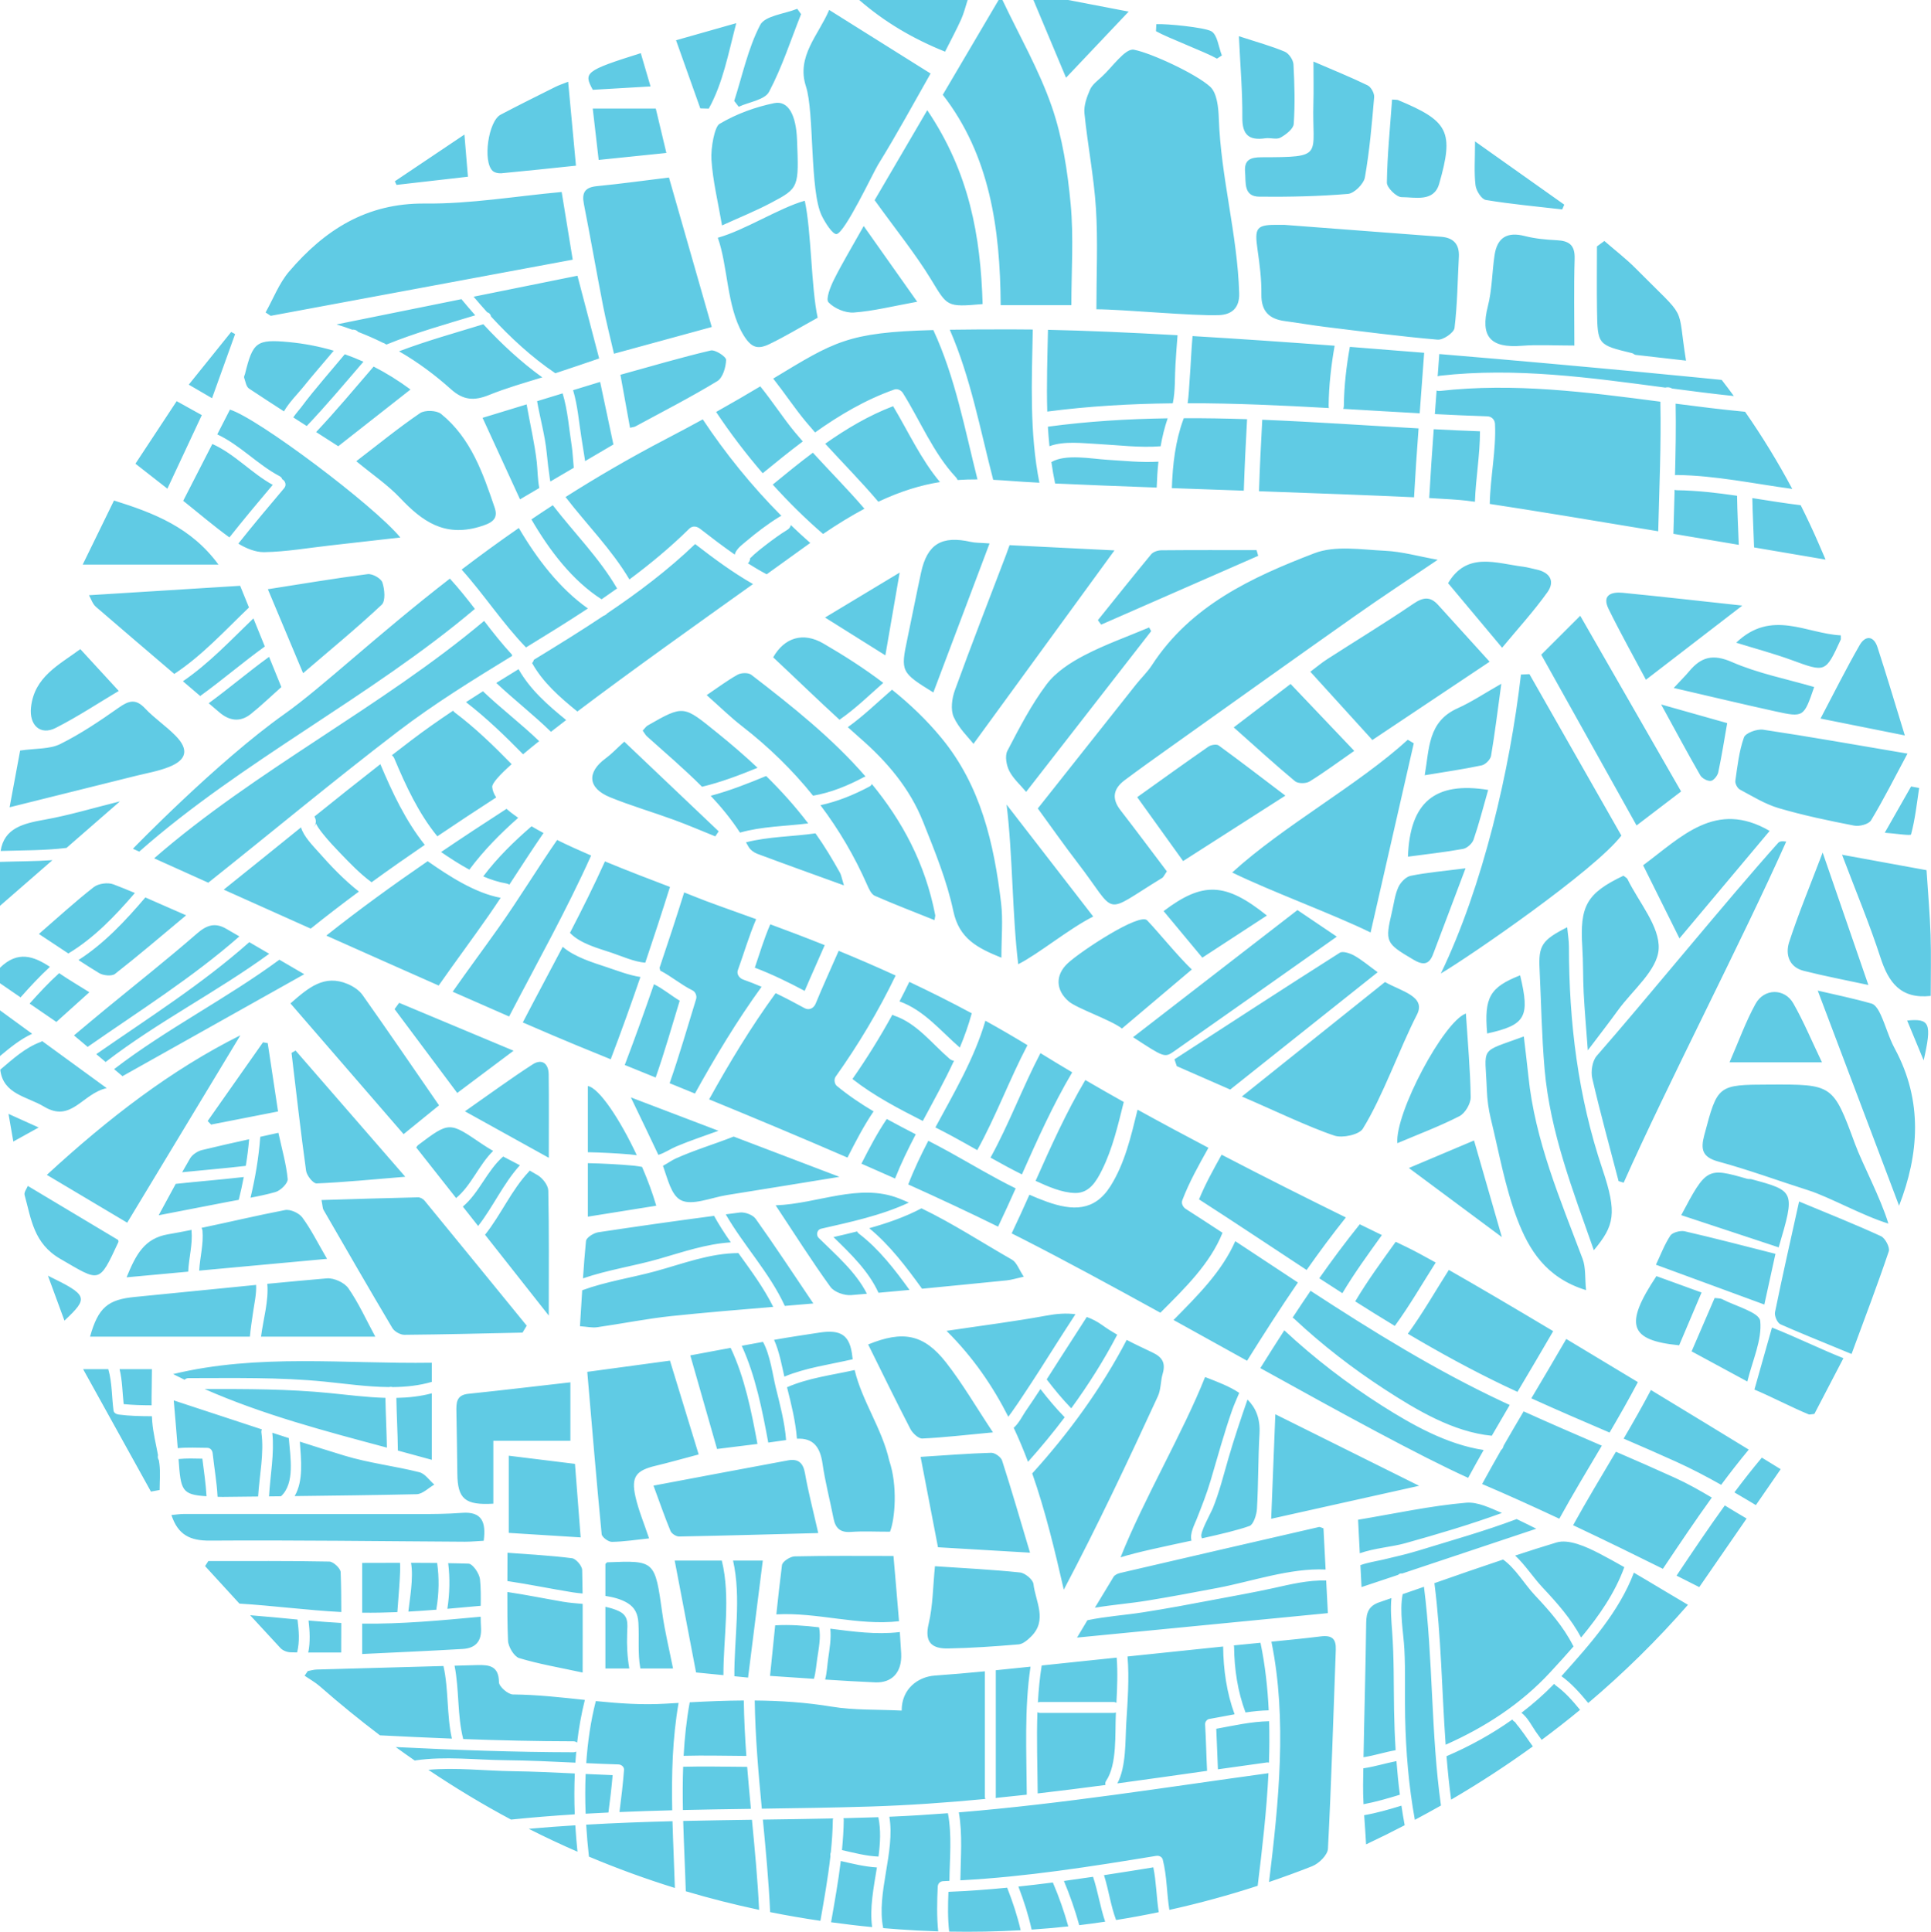 <?xml version="1.0" encoding="UTF-8"?><svg xmlns="http://www.w3.org/2000/svg" xmlns:xlink="http://www.w3.org/1999/xlink" height="499.0" preserveAspectRatio="xMidYMid meet" version="1.0" viewBox="0.0 0.0 498.9 499.0" width="498.9" zoomAndPan="magnify"><defs><clipPath id="a"><path d="M 0 0 L 498.879 0 L 498.879 499.039 L 0 499.039 Z M 0 0"/></clipPath></defs><g><g clip-path="url(#a)" id="change1_1"><path d="M 152.723 221.016 C 149.711 219.719 146.734 218.371 143.938 216.996 C 138.754 224.48 134.035 232.309 128.738 239.766 C 124.84 245.262 120.812 250.676 116.953 256.195 C 122.129 258.48 127.051 260.637 131.535 262.594 C 138.719 248.793 146.348 235.199 152.723 221.016 Z M 229.109 289.07 C 226.617 292.742 224.574 296.672 222.562 300.617 C 225.469 301.887 228.367 303.164 231.25 304.449 C 232.793 300.555 234.641 296.77 236.594 293.027 C 234.078 291.73 231.574 290.434 229.109 289.07 Z M 225.699 287.109 C 222.422 285.156 219.23 283.023 216.199 280.523 C 215.578 280.008 215.43 278.789 215.895 278.141 C 221.75 269.922 226.996 261.141 231.402 252.012 C 226.289 249.664 221.355 247.547 216.684 245.629 C 214.711 250.172 212.621 254.668 210.742 259.254 C 210.262 260.434 209.074 261.098 207.855 260.43 C 205.395 259.078 202.918 257.777 200.395 256.566 C 194.027 265.316 188.445 274.555 183.211 284 C 194.414 288.602 206.68 293.715 218.957 299.043 C 221.035 294.969 223.125 290.902 225.699 287.109 Z M 192.004 253.051 C 191.066 252.723 190.25 251.68 190.633 250.633 C 192.074 246.664 193.469 241.883 195.363 237.449 C 188.387 234.926 182.871 233.023 179.391 231.59 C 178.617 231.273 177.73 230.922 176.766 230.543 C 174.719 237.066 172.59 243.566 170.398 250.043 C 170.488 250.266 170.547 250.5 170.562 250.73 C 173.484 252.23 175.953 254.395 178.949 255.867 C 179.703 256.242 180.094 257.309 179.852 258.09 C 177.602 265.352 175.527 272.664 173.004 279.828 C 175.133 280.695 177.312 281.586 179.547 282.5 C 184.797 273.008 190.387 263.719 196.762 254.918 C 195.199 254.246 193.617 253.617 192.004 253.051 Z M 175.609 258.516 C 173.348 257.156 171.316 255.422 168.957 254.258 C 166.543 261.25 164.051 268.211 161.414 275.121 C 163.941 276.145 166.617 277.23 169.398 278.363 C 171.695 271.824 173.586 265.145 175.609 258.516 Z M 207.898 255.98 C 209.578 252.023 211.375 248.113 213.074 244.164 C 208.004 242.137 203.281 240.352 199.012 238.781 C 197.406 242.473 196.211 246.48 195.016 249.984 C 199.453 251.676 203.711 253.742 207.898 255.98 Z M 245.344 273.527 C 240.824 269.652 236.883 264.348 231.055 262.379 C 230.867 262.312 230.707 262.223 230.559 262.129 C 227.418 267.848 223.973 273.406 220.242 278.746 C 225.918 283.172 232.121 286.379 238.418 289.582 C 241.184 284.426 244.039 279.301 246.48 274.023 C 246.094 273.988 245.703 273.84 245.344 273.527 Z M 247.98 270.621 C 249.188 267.734 250.242 264.793 251.062 261.766 C 245.57 258.812 240.172 256.121 234.938 253.652 C 234.121 255.348 233.266 257.027 232.395 258.695 C 238.75 260.965 243.016 266.328 247.98 270.621 Z M 262.414 306.996 C 256.586 304.148 250.996 300.758 245.344 297.629 C 243.516 296.621 241.676 295.652 239.844 294.699 C 237.926 298.395 236.129 302.133 234.66 305.984 C 242.699 309.609 250.535 313.27 257.867 316.883 C 259.434 313.613 260.934 310.309 262.414 306.996 Z M 433.164 407.043 C 436.824 408.879 439.031 410.004 439.031 410.004 L 451.262 392.289 C 449.371 391.188 447.5 390.047 445.629 388.906 C 441.332 394.844 437.246 400.945 433.164 407.043 Z M 432.84 381.809 C 427.754 379.492 422.629 377.254 417.496 375.035 C 413.766 381.336 409.977 387.605 406.438 394.012 C 415.289 398.195 423.613 402.281 429.633 405.277 C 433.777 399.094 437.922 392.906 442.27 386.879 C 439.168 385.031 436.043 383.27 432.84 381.809 Z M 393.652 364.605 C 391.91 367.551 390.184 370.508 388.477 373.477 C 388.398 373.91 388.188 374.309 387.844 374.582 C 386.18 377.496 384.535 380.422 382.93 383.371 C 389.25 386.059 396.141 389.184 402.871 392.336 C 406.383 385.965 410.145 379.727 413.855 373.465 C 407.102 370.551 400.348 367.641 393.652 364.605 Z M 319.152 320.637 C 315.664 328.551 309.348 334.762 303.203 341 C 309.516 344.484 315.898 348.031 322.199 351.527 C 326.465 344.711 330.797 337.938 335.336 331.316 C 329.93 327.77 324.547 324.191 319.152 320.637 Z M 315.852 318.465 C 312.695 316.398 309.535 314.336 306.359 312.305 C 305.672 311.867 305.141 310.914 305.457 310.086 C 307.258 305.336 309.758 300.934 312.219 296.516 C 306.125 293.316 299.965 290.012 293.906 286.664 C 292.234 293.492 290.613 300.555 286.883 306.449 C 282.758 312.965 277.109 312.824 270.379 310.414 C 268.883 309.879 267.418 309.273 265.965 308.637 C 264.469 311.984 262.957 315.32 261.379 318.625 C 262.344 319.109 263.301 319.59 264.242 320.07 C 274.852 325.477 287.125 332.137 299.801 339.121 C 306.105 332.809 312.66 326.461 315.852 318.465 Z M 357.012 363.105 C 348.078 357.426 339.566 350.891 331.82 343.668 C 329.73 346.902 327.668 350.16 325.625 353.43 C 346.734 365.129 366.594 376.012 379.32 381.781 C 380.629 379.367 381.969 376.973 383.324 374.586 C 373.863 373.156 364.941 368.141 357.012 363.105 Z M 334.387 340.691 C 341.609 347.453 349.504 353.555 357.801 358.941 C 366 364.258 375.461 369.941 385.426 370.902 C 386.953 368.242 388.5 365.594 390.059 362.953 C 389.449 362.668 388.832 362.395 388.223 362.105 C 370.891 353.977 354.629 343.91 338.605 333.457 C 337.035 335.746 335.496 338.062 333.969 340.387 C 334.109 340.469 334.254 340.562 334.387 340.691 Z M 455.199 376.555 C 452.746 379.48 450.391 382.477 448.109 385.535 C 449.281 386.219 450.453 386.906 451.629 387.609 C 452.301 388.012 452.977 388.418 453.656 388.82 L 460.062 379.543 C 460.062 379.543 458.273 378.441 455.199 376.555 Z M 426.539 359.086 C 424.301 363.332 421.922 367.504 419.492 371.645 C 424.039 373.605 428.574 375.578 433.078 377.621 C 437.082 379.438 440.906 381.453 444.688 383.578 C 446.988 380.488 449.355 377.449 451.816 374.484 C 445.656 370.715 436.59 365.18 426.539 359.086 Z M 404.668 345.902 C 401.699 351.035 398.668 356.133 395.645 361.234 C 402.332 364.277 409.094 367.176 415.855 370.078 C 418.375 365.777 420.852 361.453 423.172 357.047 C 417.141 353.395 410.844 349.602 404.668 345.902 Z M 374.328 328.066 C 370.816 333.57 367.59 339.27 363.738 344.551 C 371.836 349.344 380.086 353.871 388.594 357.945 C 389.742 358.496 390.902 359.027 392.059 359.566 C 395.152 354.348 398.254 349.133 401.293 343.883 C 391.176 337.84 381.605 332.203 374.328 328.066 Z M 363.602 322.246 C 362.641 321.781 361.637 321.297 360.605 320.797 C 356.984 325.84 353.312 330.848 350.141 336.188 C 353.531 338.34 356.938 340.457 360.371 342.531 C 364.207 337.277 367.449 331.633 370.938 326.156 C 367.836 324.426 365.312 323.074 363.602 322.246 Z M 357.031 319.059 C 355.203 318.172 353.305 317.246 351.316 316.273 C 347.672 320.801 344.199 325.465 340.855 330.223 C 342.84 331.512 344.832 332.797 346.824 334.074 C 349.926 328.867 353.5 323.977 357.031 319.059 Z M 347.723 314.508 C 338.109 309.781 327.039 304.246 315.621 298.297 C 313.523 302.07 311.426 305.844 309.785 309.84 C 319.098 315.824 328.312 322 337.586 328.082 C 340.832 323.461 344.199 318.926 347.723 314.508 Z M 268.816 272.059 C 264.199 280.891 260.73 290.309 255.914 299.051 C 258.586 300.551 261.273 302.027 264.023 303.387 C 268.02 294.414 272.031 285.449 277.02 277.016 C 274.215 275.355 271.477 273.703 268.816 272.059 Z M 265.457 270 C 261.816 267.785 258.184 265.68 254.586 263.688 C 251.75 273.422 246.512 282.266 241.672 291.246 C 243.156 292.004 244.641 292.773 246.117 293.57 C 248.258 294.727 250.371 295.922 252.488 297.121 C 257.336 288.34 260.812 278.871 265.457 270 Z M 280.41 279.008 C 275.48 287.34 271.508 296.191 267.562 305.055 C 270.707 306.504 274.355 308.133 277.785 308.188 C 281.457 308.246 283.266 305.176 284.746 302.191 C 287.469 296.695 288.848 290.633 290.34 284.68 C 286.973 282.797 283.664 280.898 280.41 279.008 Z M 156.961 249.918 C 153.207 248.664 148.516 247.289 145.383 244.594 C 141.961 251.113 138.465 257.598 135.07 264.129 C 140.691 266.566 145.461 268.602 148.93 270.027 C 151.562 271.113 154.547 272.328 157.785 273.645 C 160.469 266.605 163.012 259.516 165.461 252.391 C 162.531 251.945 159.52 250.77 156.961 249.918 Z M 147.289 241.02 C 149.887 243.758 154.543 244.969 158.004 246.125 C 160.297 246.887 163.883 248.496 166.711 248.703 C 168.906 242.199 171.039 235.676 173.094 229.125 C 168.324 227.301 162.352 225.043 156.297 222.531 C 153.477 228.777 150.41 234.906 147.254 240.992 C 147.266 241.004 147.277 241.012 147.289 241.02 Z M 149.172 183.809 C 162.867 173.457 180.488 160.926 194.555 150.883 C 189.312 147.898 184.426 144.277 179.598 140.547 C 172.574 147.277 164.871 153.078 156.867 158.465 C 156.617 158.758 156.297 158.98 155.934 159.086 C 150.039 163.023 143.984 166.742 137.922 170.453 C 137.852 170.762 137.691 171.051 137.48 171.297 C 140.227 176.258 144.594 180.105 149.172 183.809 Z M 132.184 197.41 C 127.559 192.676 122.816 188.059 117.512 184.074 C 117.32 183.934 117.18 183.77 117.055 183.598 C 113.391 186.051 109.773 188.574 106.262 191.246 C 104.582 192.523 102.91 193.812 101.242 195.102 C 101.5 195.309 101.723 195.574 101.875 195.93 C 104.82 202.934 108.141 210.121 112.988 216.047 C 118.02 212.645 123.094 209.305 128.195 206.004 C 127.598 205.09 127.234 204.188 127.172 203.305 C 127.105 202.379 128.961 200.297 132.184 197.41 Z M 98.27 197.41 C 92.551 201.871 86.879 206.395 81.23 210.945 C 81.773 211.797 81.805 213.086 80.773 213.859 C 82.176 212.805 81.145 212.105 82.207 213.762 C 82.629 214.426 83.133 215.039 83.625 215.652 C 84.914 217.242 86.316 218.746 87.734 220.219 C 90.289 222.883 92.941 225.664 95.922 227.859 C 95.949 227.879 95.969 227.902 95.992 227.926 C 100.523 224.629 105.117 221.422 109.746 218.258 C 104.781 212.031 101.352 204.715 98.27 197.41 Z M 82.172 219.988 C 80.992 218.645 78.418 216.078 77.77 213.738 C 71.117 219.105 64.48 224.492 57.801 229.824 C 64.512 232.84 72.215 236.289 80.277 239.895 C 84.359 236.617 88.516 233.438 92.723 230.32 C 88.871 227.293 85.383 223.641 82.172 219.988 Z M 135.141 194.855 C 136.41 193.793 137.797 192.656 139.297 191.461 C 134.656 186.977 129.445 183.043 124.777 178.578 C 123.309 179.504 121.848 180.441 120.395 181.387 C 125.688 185.477 130.473 190.102 135.141 194.855 Z M 142.348 189.047 C 143.605 188.062 144.914 187.051 146.273 186.012 C 141.535 182.152 136.969 178.172 133.977 172.867 C 132.051 174.047 130.129 175.23 128.211 176.426 C 132.824 180.762 137.836 184.652 142.348 189.047 Z M 110.492 222.477 C 101.559 228.609 92.785 234.965 84.305 241.695 C 93.957 246.004 103.977 250.465 113.336 254.598 C 117.598 248.496 122.062 242.52 126.328 236.395 C 127.352 234.922 128.352 233.43 129.348 231.934 C 122.727 230.711 115.938 226.281 110.492 222.477 Z M 124.848 226.406 C 126.82 227.246 128.816 227.895 130.797 228.223 C 131.121 228.273 131.383 228.387 131.594 228.539 C 134.52 224.07 137.402 219.582 140.422 215.195 C 139.344 214.617 138.312 214.039 137.328 213.457 C 132.785 217.391 128.465 221.594 124.848 226.406 Z M 121.281 224.637 C 124.969 219.684 129.281 215.336 133.879 211.27 C 132.758 210.496 131.742 209.723 130.867 208.949 C 125.191 212.613 119.547 216.32 113.957 220.109 C 116.23 221.668 118.699 223.277 121.266 224.664 C 121.273 224.656 121.277 224.645 121.281 224.637 Z M 159.355 151.895 C 154.77 144.07 148.332 137.656 142.82 130.516 C 140.945 131.738 139.094 132.957 137.293 134.176 C 141.914 142.129 147.84 149.965 155.422 154.82 C 156.77 153.898 158.109 152.961 159.438 152.012 C 159.41 151.969 159.379 151.938 159.355 151.895 Z M 204.32 135.637 C 204.227 136.102 203.949 136.547 203.43 136.863 C 201.445 138.074 199.566 139.469 197.727 140.883 C 196.719 141.66 195.719 142.453 194.766 143.301 C 194.461 143.57 194.164 143.945 193.828 144.176 C 193.824 144.18 193.82 144.188 193.816 144.191 C 193.797 144.715 193.598 145.203 193.227 145.523 C 194.812 146.527 196.426 147.484 198.082 148.359 C 201.926 145.613 205.422 143.098 208.398 140.934 C 208.719 140.703 209.023 140.488 209.34 140.262 C 207.629 138.77 205.965 137.215 204.32 135.637 Z M 190.062 142.637 C 190.617 141.539 191.797 140.664 192.715 139.891 C 195.457 137.578 198.379 135.34 201.441 133.469 C 201.594 133.379 201.738 133.312 201.883 133.262 C 194.246 125.594 187.379 117.09 181.57 108.336 C 178.703 109.906 175.578 111.582 172.137 113.375 C 162.754 118.266 154.105 123.32 146.113 128.398 C 151.594 135.523 158.008 141.91 162.617 149.691 C 168.027 145.668 173.227 141.359 178.074 136.586 C 178.906 135.762 180.008 135.93 180.855 136.586 C 183.809 138.879 186.781 141.152 189.84 143.273 C 189.887 143.066 189.953 142.855 190.062 142.637 Z M 266.832 85.129 C 264.934 85.105 263.102 85.09 261.344 85.09 C 255.184 85.09 249.934 85.109 245.387 85.18 C 250.777 97.539 253.223 110.895 256.609 123.953 C 258.168 124.027 259.738 124.125 261.344 124.254 C 263.121 124.395 265.57 124.547 268.543 124.699 C 265.965 111.73 266.574 98.352 266.832 85.129 Z M 326.121 108.434 C 325.785 114.586 325.48 120.742 325.281 126.898 C 340.383 127.438 354.98 127.973 365.336 128.465 C 365.664 122.531 366.07 116.598 366.508 110.672 C 353.059 109.926 339.586 108.969 326.121 108.434 Z M 305.855 108.035 C 305.824 108.117 305.785 108.195 305.754 108.277 C 305.754 108.285 305.754 108.289 305.75 108.293 C 303.684 113.879 302.965 119.957 302.766 126.098 C 308.82 126.316 315.098 126.539 321.352 126.758 C 321.555 120.602 321.859 114.445 322.199 108.289 C 316.75 108.109 311.301 108.02 305.855 108.035 Z M 286.023 118.773 C 281.973 118.527 275.34 117.199 271.641 119.367 C 271.906 121.219 272.211 123.066 272.602 124.902 C 279.707 125.234 288.871 125.59 298.848 125.957 C 298.918 123.711 299.059 121.473 299.297 119.262 C 294.891 119.531 290.406 119.035 286.023 118.773 Z M 283.52 114.695 C 288.91 114.977 294.449 115.715 299.863 115.285 C 300.293 112.824 300.875 110.406 301.684 108.066 C 291.352 108.219 281.031 108.84 270.734 110.227 C 270.832 111.914 270.973 113.594 271.141 115.27 C 274.906 113.863 279.758 114.504 283.52 114.695 Z M 370.426 110.883 C 369.988 116.805 369.586 122.73 369.258 128.66 C 373.715 128.898 377.055 129.121 378.832 129.332 C 379.426 129.398 380.176 129.5 381.066 129.621 C 381.277 123.566 382.391 117.41 382.371 111.418 C 378.391 111.273 374.41 111.09 370.426 110.883 Z M 432.004 100.367 C 437.324 101.07 442.645 101.754 447.965 102.309 C 446.938 100.91 445.898 99.516 444.832 98.145 C 444.832 98.145 411.691 94.773 371.863 91.461 C 371.727 93.387 371.578 95.309 371.438 97.23 C 371.621 97.152 371.82 97.086 372.051 97.062 C 391.551 94.855 410.906 97.562 430.254 100.133 C 430.832 99.969 431.488 100.047 432.004 100.367 Z M 428.426 137.246 C 428.695 126.09 429.211 114.934 428.98 103.77 C 410.059 101.293 391.129 98.836 372.051 100.992 C 371.707 101.031 371.414 100.988 371.164 100.887 C 371.012 102.918 370.867 104.945 370.715 106.973 C 375.242 107.203 379.766 107.406 384.289 107.551 C 385.395 107.59 386.203 108.43 386.254 109.52 C 386.578 116.23 385.027 123.316 384.898 130.18 C 394.516 131.625 411.797 134.469 428.426 137.246 Z M 432.762 122.758 C 432.914 122.727 433.074 122.703 433.25 122.707 C 443.297 122.844 453.141 124.961 463.055 126.301 C 459.391 119.426 455.324 112.77 450.867 106.375 C 444.879 105.805 438.898 105.055 432.922 104.281 C 433.035 110.441 432.926 116.602 432.762 122.758 Z M 448.793 128.074 C 443.641 127.32 438.473 126.711 433.25 126.641 C 433.031 126.637 432.84 126.594 432.66 126.539 C 432.547 130.328 432.43 134.113 432.344 137.902 C 438.277 138.898 444.039 139.867 449.238 140.75 C 449.09 136.523 448.855 132.301 448.793 128.074 Z M 453.191 141.418 C 464.07 143.262 471.664 144.562 471.664 144.562 L 469.906 140.496 C 468.449 137.121 466.883 133.797 465.234 130.512 C 461.059 130.004 456.902 129.324 452.738 128.672 C 452.82 132.922 453.055 137.172 453.191 141.418 Z M 344.82 89.312 C 332.422 88.379 319.957 87.52 308.109 86.82 C 307.781 90.566 307.648 94.336 307.359 98.074 C 307.215 100.008 307.145 102.121 306.848 104.164 C 319.008 104.16 331.176 104.727 343.348 105.414 C 343.301 105.242 343.27 105.059 343.27 104.855 C 343.328 99.602 343.918 94.441 344.82 89.312 Z M 303.691 94.254 C 303.859 91.703 304.016 89.145 304.238 86.598 C 292.051 85.91 280.621 85.406 270.758 85.199 C 270.613 92.223 270.367 99.297 270.574 106.324 C 281.371 104.91 292.184 104.305 303.004 104.188 C 303.695 100.992 303.5 97.176 303.691 94.254 Z M 348.754 89.609 C 347.852 94.641 347.262 99.699 347.203 104.855 C 347.199 105.148 347.141 105.402 347.047 105.625 C 353.629 106.008 360.215 106.414 366.797 106.77 C 367.188 101.559 367.586 96.348 367.953 91.137 C 361.664 90.621 355.227 90.105 348.754 89.609 Z M 241.137 85.266 C 218.926 85.844 215.574 88.258 199.77 97.801 C 202.727 101.551 205.398 105.57 208.152 108.879 C 208.949 109.836 209.762 110.777 210.586 111.715 C 216.941 107.195 223.656 103.238 231.055 100.629 C 231.887 100.336 232.84 100.836 233.277 101.531 C 237.738 108.668 241.168 117.098 246.957 123.281 C 247.172 123.512 247.316 123.758 247.402 124.004 C 249.125 123.879 250.832 123.844 252.543 123.848 C 249.254 110.801 246.797 97.473 241.137 85.266 Z M 230.746 104.934 C 224.473 107.324 218.695 110.754 213.203 114.629 C 217.785 119.637 222.551 124.449 226.926 129.617 C 232.762 126.863 237.93 125.32 242.855 124.531 C 237.949 118.695 234.652 111.461 230.746 104.934 Z M 199.648 125.184 C 203.734 129.699 208.074 134 212.648 137.941 C 216.48 135.336 220.02 133.191 223.34 131.422 C 219.078 126.445 214.449 121.801 210.016 116.949 C 206.469 119.602 203.035 122.402 199.648 125.184 Z M 207.406 114.039 C 206.723 113.254 206.039 112.461 205.371 111.656 C 202.465 108.168 199.637 103.77 196.43 99.812 C 193.184 101.75 189.445 103.941 185.02 106.422 C 188.629 111.844 192.672 117.172 197.051 122.254 C 200.445 119.469 203.879 116.688 207.406 114.039 Z M 132.23 169.078 C 129.684 166.324 127.363 163.379 125.078 160.402 C 98.637 182.656 66.02 198.91 39.828 221.734 C 43.23 223.27 48.051 225.441 53.809 228.031 C 70.145 215.035 86.191 201.668 102.777 188.992 C 112.148 181.828 122.227 175.613 132.328 169.434 C 132.285 169.312 132.25 169.191 132.23 169.078 Z M 122.688 157.297 C 120.617 154.613 118.516 151.961 116.23 149.473 C 96.973 164.398 83.289 177.52 73.504 184.449 C 56.098 196.777 34.34 219.262 34.34 219.262 C 34.34 219.262 34.922 219.523 35.977 220 C 62.523 196.574 95.727 180.105 122.688 157.297 Z M 135.898 167.254 C 141.277 163.961 146.641 160.652 151.891 157.188 C 144.547 152.012 138.664 144.281 134.043 136.398 C 128.797 140.027 123.879 143.629 119.266 147.141 C 125.066 153.594 129.805 160.953 135.898 167.254 Z M 2.199 287.754 C 2.695 290.613 3.02 292.492 3.441 294.898 C 5.594 293.703 7.344 292.738 9.992 291.27 C 7.027 289.93 5.109 289.066 2.199 287.754 Z M 492.742 263.637 C 494.082 266.867 495.367 269.973 497.004 273.922 C 499.176 264.348 498.609 263.059 492.742 263.637 Z M 315.688 14.328 C 314.828 12.152 314.539 8.977 312.957 8.074 C 311.203 7.07 301.18 6.074 298.754 6.246 C 298.723 6.848 298.691 7.449 298.66 8.051 C 301.555 9.727 311.531 13.473 314.426 15.148 C 314.844 14.879 315.266 14.602 315.688 14.328 Z M 12.383 329.559 C 14.043 334.066 15.309 337.512 16.652 341.16 C 22.961 335.223 22.77 334.617 12.383 329.559 Z M 493.746 215.559 C 494.801 211.656 495.234 207.582 495.84 203.559 C 495.145 203.43 494.449 203.301 493.758 203.172 C 491.656 206.863 489.551 210.555 486.953 215.125 C 489.75 215.324 493.637 215.953 493.746 215.559 Z M 60.742 86.297 C 60.402 86.113 60.062 85.938 59.723 85.758 C 56.152 90.195 52.578 94.637 48.77 99.367 C 50.918 100.621 52.574 101.586 54.781 102.871 C 56.883 97.023 58.812 91.66 60.742 86.297 Z M 168.074 22.328 C 167.129 19.109 166.344 16.426 165.555 13.734 C 151.012 18.301 150.773 18.793 153.156 23.199 C 158.043 22.914 162.859 22.633 168.074 22.328 Z M 392.746 251.961 C 384.918 255.051 383.418 257.633 384.227 266.984 C 394.207 264.777 395.328 262.727 392.746 251.961 Z M 120.898 45.652 C 120.602 42.098 120.348 39.035 119.988 34.762 C 113.352 39.215 107.676 43.023 102.004 46.836 C 102.152 47.145 102.301 47.453 102.449 47.762 C 108.43 47.078 114.41 46.395 120.898 45.652 Z M 439.289 200.281 C 439.746 201.074 441.141 201.824 442.008 201.727 C 442.742 201.648 443.742 200.406 443.934 199.531 C 444.824 195.375 445.477 191.168 446.246 186.805 C 440.613 185.215 435.539 183.781 429.184 181.988 C 432.898 188.766 436.004 194.578 439.289 200.281 Z M 52.137 107.238 C 49.988 106.047 48.023 104.953 45.645 103.633 C 42.031 109.117 38.617 114.293 34.992 119.789 C 37.898 122.062 40.395 124.012 43.246 126.242 C 46.34 119.629 49.145 113.633 52.137 107.238 Z M 462.875 170.508 C 471.668 173.727 471.633 173.824 475.586 165.227 C 475.648 165.09 475.594 164.902 475.594 164.133 C 466.707 163.699 457.672 157.281 448.574 166.031 C 453.559 167.578 458.293 168.836 462.875 170.508 Z M 183.121 28.062 C 186.77 21.469 188.113 14.059 190.223 5.984 C 184.605 7.578 179.914 8.91 174.664 10.398 C 176.91 16.711 178.922 22.355 180.934 28.004 C 181.664 28.023 182.391 28.043 183.121 28.062 Z M 228.746 169.301 C 229.98 162.152 231.098 155.691 232.438 147.918 C 225.363 152.18 219.391 155.777 213.16 159.527 C 218.398 162.812 223.336 165.91 228.746 169.301 Z M 383.891 51.66 C 390.422 52.742 397.039 53.34 403.625 54.102 C 403.801 53.691 403.977 53.277 404.148 52.867 C 396.812 47.668 389.477 42.465 381.094 36.527 C 381.094 41.266 380.828 44.609 381.223 47.879 C 381.391 49.277 382.781 51.477 383.891 51.66 Z M 67.945 269.266 C 63.18 276.039 58.414 282.816 53.648 289.594 C 53.945 289.902 54.246 290.211 54.543 290.516 C 60.258 289.398 65.969 288.277 71.836 287.129 C 70.867 280.715 70.02 275.094 69.168 269.477 C 68.762 269.406 68.352 269.336 67.945 269.266 Z M 433.832 347.535 C 435.664 343.223 437.527 338.832 439.621 333.898 C 435.137 332.273 431.465 330.938 427.965 329.668 C 419.574 342.285 420.949 346.258 433.832 347.535 Z M 154.676 41.316 C 160.648 40.699 166.156 40.133 172.168 39.512 C 171.191 35.43 170.34 31.863 169.43 28.043 C 164.184 28.043 159.07 28.043 153.145 28.043 C 153.617 32.145 154.113 36.438 154.676 41.316 Z M 190.859 27.578 C 193.555 26.336 197.598 25.801 198.699 23.711 C 202.062 17.348 204.293 10.387 206.965 3.656 C 206.637 3.195 206.305 2.734 205.977 2.273 C 202.668 3.609 197.641 4.055 196.395 6.461 C 193.254 12.523 191.816 19.473 189.695 26.07 C 190.086 26.574 190.473 27.074 190.859 27.578 Z M 380.84 294.625 C 375.344 296.945 370.035 299.188 364.004 301.734 C 372.117 307.762 379.758 313.438 388.027 319.582 C 385.398 310.453 383.145 302.629 380.84 294.625 Z M 454.777 341.23 C 454.547 339.027 448.395 337.43 444.902 335.598 C 444.508 335.391 443.973 335.445 443.004 335.309 C 441.027 339.891 439.039 344.496 437.051 349.102 C 442.023 351.793 446.355 354.137 451.445 356.891 C 452.824 351.316 455.289 346.117 454.777 341.23 Z M 452.52 304.633 C 452.164 304.539 451.773 304.633 451.422 304.531 C 441.105 301.555 440.852 301.676 434.371 313.918 C 443.234 316.848 451.41 319.551 459.547 322.238 C 463.812 307.758 463.773 307.664 452.52 304.633 Z M 310.637 247.395 C 316.219 243.754 321.73 240.16 327.324 236.512 C 316.637 227.938 310.77 227.699 300.637 235.367 C 303.973 239.379 307.305 243.391 310.637 247.395 Z M 363.762 221.309 C 368.582 220.66 373.324 220.148 378.004 219.301 C 379.047 219.113 380.367 217.922 380.719 216.902 C 382.113 212.848 383.172 208.676 384.492 204.062 C 370.734 201.828 364.262 207.223 363.762 221.309 Z M 30.57 320.902 C 30.68 320.664 30.508 320.293 30.512 320.32 C 22.688 315.641 15.055 311.074 7.184 306.363 C 6.93 307.027 6.156 308 6.352 308.703 C 8.07 314.922 8.672 321.215 15.598 325.219 C 25.875 331.164 25.512 331.797 30.57 320.902 Z M 14.406 188.039 C 20.105 185.137 25.473 181.586 30.68 178.492 C 27.074 174.57 23.973 171.199 20.75 167.691 C 15.18 171.805 8.859 174.844 8.008 182.746 C 7.512 187.309 10.398 190.082 14.406 188.039 Z M 453.281 358.977 C 457.355 360.66 463.219 363.719 467.301 365.379 C 467.57 365.488 467.945 365.34 468.77 365.262 C 471.137 360.719 473.629 355.938 476.273 350.867 C 470.695 348.672 463.84 345.32 457.816 342.949 C 456.223 348.582 454.754 353.777 453.281 358.977 Z M 101.941 260.688 C 107.273 267.828 112.609 274.965 118.129 282.348 C 123.312 278.465 127.797 275.102 132.688 271.434 C 122.539 267.188 112.828 263.125 103.121 259.062 C 102.727 259.605 102.332 260.148 101.941 260.688 Z M 385.238 195.254 C 386.23 189.41 386.941 183.52 387.883 176.641 C 383.613 179.062 380.227 181.34 376.559 182.988 C 368.891 186.43 369.305 193.367 368.094 200.273 C 373.449 199.379 378.168 198.711 382.82 197.719 C 383.789 197.512 385.074 196.215 385.238 195.254 Z M 183.621 90.543 C 175.895 92.355 168.273 94.613 160.293 96.816 C 161.188 101.762 161.977 106.113 162.773 110.512 C 163.562 110.316 163.887 110.305 164.137 110.172 C 171.234 106.324 178.43 102.645 185.32 98.461 C 186.746 97.594 187.547 94.859 187.594 92.961 C 187.613 92.137 184.773 90.273 183.621 90.543 Z M 215.457 72.262 C 214.543 74.09 213.285 77.281 214.055 78.098 C 215.551 79.688 218.426 80.895 220.617 80.734 C 225.703 80.359 230.719 79.082 236.973 77.949 C 232.348 71.406 228.031 65.301 223.152 58.391 C 220.012 63.992 217.559 68.039 215.457 72.262 Z M 492.141 189.988 C 489.664 181.949 487.465 174.543 485.074 167.195 C 484.086 164.16 481.914 164.141 480.484 166.625 C 476.926 172.816 473.738 179.227 470.359 185.629 C 477.496 187.059 484.27 188.414 492.141 189.988 Z M 157.629 205.965 C 163.008 208.152 168.613 209.781 174.074 211.777 C 177.691 213.094 181.227 214.629 184.801 216.062 C 185.09 215.629 185.383 215.195 185.676 214.762 C 177.641 207.129 169.609 199.5 161.289 191.594 C 159.219 193.469 157.961 194.824 156.496 195.895 C 151.539 199.523 151.852 203.609 157.629 205.965 Z M 453.562 259.344 C 450.992 264.012 449.184 269.094 446.852 274.434 C 454.852 274.434 462.184 274.434 470.734 274.434 C 468.066 268.875 465.992 263.883 463.34 259.223 C 461.078 255.254 455.805 255.266 453.562 259.344 Z M 141.758 277.523 C 141.723 274.723 140.008 273.422 137.605 274.973 C 131.961 278.613 126.539 282.605 120.117 287.09 C 127.793 291.344 134.371 294.988 141.789 299.102 C 141.789 291.09 141.848 284.305 141.758 277.523 Z M 39.164 363.039 C 39.137 360.117 39.25 357.074 39.25 353.699 L 30.891 353.699 C 31.605 356.602 31.625 359.75 31.949 362.73 C 34.348 362.973 36.754 363.027 39.164 363.039 Z M 41.043 377.227 C 40.785 376.855 40.699 376.352 40.82 375.902 C 40.289 373.016 39.555 370.148 39.328 367.242 C 39.289 366.781 39.266 366.324 39.242 365.863 C 36.387 365.855 33.531 365.801 30.695 365.43 C 30.133 365.355 29.422 365.055 29.332 364.391 C 28.863 360.953 28.973 357.195 28.016 353.852 C 28 353.801 27.996 353.754 27.988 353.699 L 21.473 353.699 C 27.887 365.281 33.441 375.305 38.996 385.328 C 39.742 385.191 40.492 385.055 41.238 384.918 C 41.238 382.672 41.469 380.391 41.184 378.18 C 41.145 377.859 41.094 377.543 41.043 377.227 Z M 468.719 177.48 C 461.59 175.395 454.191 173.961 447.449 171.016 C 442.527 168.867 439.488 169.738 436.418 173.422 C 435.473 174.555 434.418 175.59 432.434 177.723 C 441.887 179.91 450.246 181.914 458.645 183.758 C 466.016 185.379 466.031 185.301 468.719 177.48 Z M 458.711 323.906 C 450.348 321.797 442.836 319.816 435.254 318.082 C 434.152 317.828 432.086 318.395 431.57 319.176 C 430.039 321.508 429.062 324.141 427.836 326.719 C 437.098 330.121 446.055 333.414 455.84 337.008 C 456.879 332.258 457.852 327.824 458.711 323.906 Z M 300.047 142.156 C 299.156 142.164 297.961 142.547 297.426 143.188 C 292.77 148.809 288.227 154.527 283.652 160.215 C 283.938 160.598 284.219 160.98 284.504 161.363 C 298.027 155.438 311.551 149.516 325.074 143.59 C 324.93 143.098 324.789 142.605 324.645 142.113 C 316.445 142.113 308.246 142.082 300.047 142.156 Z M 364.465 226.25 C 363.227 226.5 361.848 227.949 361.281 229.191 C 360.402 231.121 360.148 233.34 359.656 235.445 C 357.789 243.445 357.988 243.652 365.215 247.938 C 367.672 249.395 369.215 249.23 370.238 246.555 C 372.949 239.449 375.613 232.328 378.641 224.312 C 372.953 225.039 368.66 225.398 364.465 226.25 Z M 362.121 50.93 C 365.598 50.922 370.449 52.281 371.828 47.488 C 375.723 33.934 374.238 31.27 361.129 25.82 C 360.984 25.762 360.801 25.793 359.664 25.719 C 359.141 33.016 358.418 40.086 358.316 47.16 C 358.297 48.473 360.793 50.934 362.121 50.93 Z M 326.91 35.723 C 328.211 35.531 329.805 36.121 330.824 35.555 C 332.242 34.773 334.164 33.301 334.254 32.012 C 334.605 26.902 334.465 21.742 334.184 16.617 C 334.117 15.457 332.984 13.789 331.926 13.348 C 328.477 11.898 324.832 10.906 320.09 9.355 C 320.453 17.18 321.035 23.777 320.977 30.371 C 320.938 34.871 322.711 36.336 326.91 35.723 Z M 205.918 35.988 C 205.672 29.75 203.684 25.883 200.004 26.645 C 195.215 27.641 190.402 29.34 185.875 32.016 C 184.629 32.754 183.617 38.188 183.812 41.238 C 184.16 46.754 185.496 52.098 186.547 58.238 C 190.922 56.238 195.074 54.574 199.141 52.434 C 206.461 48.578 206.41 48.465 205.918 35.988 Z M 396.871 147.102 C 395.758 146.875 394.664 146.539 393.543 146.398 C 386.52 145.523 378.996 142.434 374.137 150.652 C 378.691 156.094 383.305 161.605 388.094 167.328 C 392.043 162.555 396.215 157.996 399.785 153.008 C 401.852 150.117 400.406 147.824 396.871 147.102 Z M 377.066 288.344 C 378.535 287.594 379.996 285.109 379.973 283.441 C 379.871 276.324 379.211 269.215 378.734 261.824 C 373.02 263.871 360.395 287.535 361.027 295.324 C 366.473 293.012 371.922 290.977 377.066 288.344 Z M 466.008 250.797 C 471.43 252.172 476.934 253.207 482.719 254.453 C 478.871 243.297 475.078 232.309 470.91 220.242 C 467.664 228.785 464.66 235.984 462.254 243.379 C 461.242 246.477 462.172 249.824 466.008 250.797 Z M 131.441 376.059 C 131.441 383.09 131.441 389.305 131.441 395.996 C 137.633 396.383 143.512 396.754 150.02 397.16 C 149.492 390.336 149.023 384.285 148.551 378.168 C 142.758 377.453 137.359 376.789 131.441 376.059 Z M 263.074 249.086 C 268.332 246.445 276.168 239.926 282.449 236.773 C 274.543 226.555 267.246 217.129 260.062 207.844 C 261.652 220.688 261.535 236.668 263.074 249.086 Z M 151.883 280.562 L 151.883 297.656 C 155.512 297.738 159.141 297.914 162.762 298.223 C 163.344 298.273 163.934 298.348 164.52 298.422 C 160.168 289.137 154.77 281.035 151.883 280.562 Z M 151.883 314.305 C 157.812 313.355 163.496 312.449 169.551 311.48 C 168.621 308.27 167.34 304.824 165.883 301.445 C 165.125 301.32 164.387 301.191 163.719 301.129 C 159.777 300.773 155.832 300.57 151.883 300.484 Z M 29.453 129.297 C 26.766 134.801 24.137 140.184 21.367 145.852 C 33.719 145.852 45.078 145.852 56.441 145.852 C 49.387 136.23 39.758 132.523 29.453 129.297 Z M 165.441 431.027 L 173.887 431.027 C 172.906 426.066 171.781 421.512 171.133 416.879 C 169.203 403.113 169.277 403.098 156.895 403.598 C 156.762 403.602 156.641 403.82 156.41 404.031 L 156.41 412.277 C 158.496 412.602 160.492 413.125 162.117 414.113 C 164.062 415.297 164.793 416.953 164.934 419.176 C 165.184 423.227 164.723 426.992 165.441 431.027 Z M 162.031 421.977 C 162.133 419.281 162.457 417.344 159.676 416.109 C 158.66 415.656 157.559 415.34 156.41 415.094 L 156.41 431.027 L 162.586 431.027 C 162.07 428.023 161.914 425.059 162.031 421.977 Z M 275.863 248.848 C 272.617 251.871 272.719 255.785 276.121 258.699 C 278.23 260.508 287.078 263.504 289.875 265.703 C 295.688 260.793 301.5 255.879 307.922 250.449 C 304.355 247.062 299.441 240.965 296.379 237.754 C 294.43 235.715 279.234 245.707 275.863 248.848 Z M 129.531 44.762 C 135.891 44.168 142.238 43.48 148.809 42.797 C 148.105 35.258 147.48 28.531 146.789 21.117 C 145.309 21.711 144.367 22.008 143.496 22.445 C 138.762 24.812 134.016 27.16 129.336 29.629 C 126.16 31.305 124.684 41.695 127.266 44.133 C 127.777 44.613 128.789 44.832 129.531 44.762 Z M 318.754 187.91 C 324.402 192.922 329.395 197.496 334.594 201.82 C 335.367 202.465 337.414 202.457 338.34 201.887 C 342.148 199.539 345.75 196.855 349.891 193.977 C 344.328 188.129 338.996 182.523 333.445 176.691 C 328.266 180.648 323.504 184.285 318.754 187.91 Z M 415.598 157.309 C 418.719 163.668 422.191 169.852 425.25 175.605 C 433.758 169.059 441.621 163.008 450.152 156.441 C 439.664 155.305 429.477 154.145 419.27 153.137 C 416.418 152.859 413.801 153.645 415.598 157.309 Z M 49.109 299.258 C 48.414 300.438 47.734 301.629 47.059 302.828 C 52.539 302.27 58.031 301.828 63.5 301.184 C 63.871 298.91 64.172 296.621 64.363 294.309 C 60.25 295.215 56.211 296.113 52.203 297.094 C 51.047 297.379 49.699 298.258 49.109 299.258 Z M 40.992 313.945 C 47.621 312.66 53.293 311.566 58.965 310.465 C 59.867 310.289 60.773 310.125 61.68 309.961 C 62.176 308.008 62.598 306.039 62.98 304.066 C 57.129 304.738 51.258 305.203 45.398 305.832 C 43.957 308.469 42.516 311.16 40.992 313.945 Z M 71.18 307.941 C 72.504 307.562 74.426 305.641 74.328 304.59 C 73.957 300.727 72.855 296.93 71.926 292.641 C 70.344 292.992 68.785 293.336 67.238 293.676 C 67.238 293.699 67.242 293.723 67.238 293.754 C 66.836 299.055 65.961 304.258 64.723 309.406 C 66.898 308.996 69.062 308.551 71.18 307.941 Z M 94.988 148.316 C 86.445 149.41 77.945 150.852 69.203 152.215 C 72.398 159.824 75.277 166.68 78.309 173.906 C 85.242 167.961 92.125 162.305 98.613 156.227 C 99.645 155.262 99.383 152.242 98.793 150.477 C 98.438 149.41 96.207 148.16 94.988 148.316 Z M 433.918 242.414 C 441.969 232.82 449.586 223.746 457.215 214.652 C 443.262 206.559 434.426 216.207 424.523 223.531 C 427.613 229.742 430.52 235.59 433.918 242.414 Z M 329.5 365.352 C 329.133 374.566 328.789 383.258 328.43 392.352 C 341.559 389.426 353.676 386.723 366.648 383.832 C 353.906 377.492 342.109 371.625 329.5 365.352 Z M 421.688 91.238 C 422 91.312 422.266 91.641 422.57 91.676 C 426.828 92.18 431.086 92.652 435.605 93.164 C 433.16 77.996 436.332 83.195 422.633 69.367 C 420.105 66.816 417.227 64.613 414.512 62.25 C 413.875 62.719 413.234 63.188 412.594 63.656 C 412.594 69.105 412.531 74.551 412.609 80 C 412.742 89.086 412.781 89.086 421.688 91.238 Z M 76.367 271.391 C 76.02 271.594 75.668 271.797 75.32 272.004 C 76.539 282.16 77.676 292.328 79.082 302.457 C 79.258 303.699 80.906 305.758 81.797 305.719 C 89.043 305.41 96.27 304.688 104.703 303.996 C 94.91 292.727 85.641 282.059 76.367 271.391 Z M 237.969 147.906 C 236.734 153.59 235.637 159.301 234.438 164.992 C 232.656 173.461 232.758 173.715 241.145 178.887 C 245.906 166.262 250.633 153.73 255.664 140.391 C 253.168 140.195 251.992 140.25 250.883 140 C 243.312 138.289 239.578 140.516 237.969 147.906 Z M 292.746 267.941 C 300.777 273.172 300.883 273.309 303.367 271.566 C 317.289 261.824 331.152 252.008 345.387 241.969 C 342.512 240.027 339.172 237.77 335.219 235.102 C 321.047 246.059 307.066 256.867 292.746 267.941 Z M 238.297 371.617 C 243.879 371.359 249.441 370.695 256.547 370.031 C 252.152 363.414 248.676 357.414 244.449 352.004 C 238.68 344.625 233.289 343.656 224.301 347.32 C 227.914 354.605 231.469 361.93 235.211 369.152 C 235.785 370.254 237.285 371.664 238.297 371.617 Z M 131.117 401.129 C 131.117 403.605 131.102 406.035 131.09 408.441 C 136.723 409.277 142.297 410.441 147.926 411.348 C 148.734 411.477 149.609 411.57 150.52 411.656 C 150.496 409.621 150.465 407.602 150.41 405.586 C 150.383 404.5 148.797 402.672 147.797 402.543 C 142.422 401.848 137 401.578 131.117 401.129 Z M 134.117 428.336 C 139.207 429.879 144.457 430.758 150.531 432.074 C 150.531 425.688 150.57 419.91 150.539 414.34 C 148.766 414.188 147.016 414.047 145.414 413.773 C 140.629 412.949 135.875 411.98 131.078 411.266 C 131.062 415.508 131.082 419.684 131.254 423.844 C 131.316 425.445 132.852 427.949 134.117 428.336 Z M 197.078 403.152 L 189.398 403.152 C 191.562 412.777 189.668 423.215 189.734 433.027 C 190.926 433.145 192.109 433.262 193.273 433.379 C 194.602 422.824 195.844 412.949 197.078 403.152 Z M 186.906 432.75 C 186.891 423.043 188.816 412.605 186.488 403.152 L 174.316 403.152 C 176.242 413.223 177.996 422.41 179.836 432.051 C 182.242 432.289 184.602 432.52 186.906 432.75 Z M 312.785 382.461 C 314.598 376.324 316.277 370.156 318.402 364.117 C 318.848 362.855 319.531 361.367 320.172 359.828 C 317.68 358.156 314.551 356.965 311.348 355.738 C 305.656 370.105 295.422 387.406 289.516 402.312 C 293.629 400.996 300.898 399.5 307.84 397.996 C 307.34 396.164 308.621 393.859 309.25 392.262 C 310.531 388.992 311.789 385.836 312.785 382.461 Z M 322.258 361.695 C 320.52 366.703 318.84 371.699 317.363 376.793 C 316.121 381.082 315.039 385.445 313.363 389.59 C 312.879 390.797 309.934 395.992 310.422 397.031 C 310.48 397.156 310.516 397.285 310.539 397.406 C 315.516 396.309 320.078 395.215 322.855 394.195 C 323.828 393.84 324.664 391.336 324.754 389.766 C 325.129 383.312 325.039 376.824 325.41 370.371 C 325.637 366.383 324.402 363.629 322.312 361.555 C 322.293 361.602 322.273 361.648 322.258 361.695 Z M 24.219 229.176 C 19.395 232.938 14.883 237.094 10.047 241.277 C 12.695 243.016 15.199 244.691 17.656 246.312 C 24.203 242.395 29.742 236.645 34.848 230.688 C 32.988 229.906 31.148 229.156 29.293 228.453 C 27.859 227.906 25.414 228.242 24.219 229.176 Z M 20.27 248.012 C 22.047 249.164 23.816 250.297 25.605 251.379 C 26.672 252.027 28.879 252.246 29.719 251.59 C 35.801 246.836 41.668 241.805 48.086 236.457 C 44.32 234.824 40.875 233.281 37.551 231.84 C 32.395 237.898 26.832 243.816 20.27 248.012 Z M 296.895 162.094 C 291.273 164.465 285.477 166.508 280.09 169.324 C 276.504 171.199 272.766 173.633 270.398 176.793 C 266.434 182.082 263.348 188.066 260.277 193.961 C 259.586 195.285 260.012 197.676 260.758 199.156 C 261.766 201.145 263.582 202.727 265.117 204.566 C 276.043 190.527 286.73 176.785 297.422 163.047 C 297.246 162.73 297.07 162.41 296.895 162.094 Z M 419.445 226.223 C 409.941 230.75 408.121 234.043 408.812 244.652 C 409.07 248.598 408.961 252.574 409.168 256.527 C 409.406 261.039 409.809 265.539 410.234 271.336 C 413.449 267.074 415.793 264.074 418.027 260.984 C 421.812 255.758 428.215 250.66 428.539 245.168 C 428.879 239.344 423.422 233.117 420.473 227.082 C 420.332 226.797 419.965 226.645 419.445 226.223 Z M 485.84 247.348 C 487.934 253.785 491.031 258.125 498.828 257.281 C 498.828 252.152 498.961 246.84 498.789 241.539 C 498.621 236.238 498.145 230.945 497.746 224.797 C 490.75 223.516 483.793 222.246 475.918 220.809 C 479.488 230.238 483.023 238.676 485.84 247.348 Z M 267.008 409.199 C 266.875 408.047 264.832 406.359 263.531 406.223 C 256.285 405.465 249 405.113 241.559 404.609 C 241.043 409.746 241.047 414.742 239.93 419.477 C 238.777 424.348 240.84 425.93 244.953 425.852 C 251.039 425.738 257.121 425.316 263.184 424.797 C 264.305 424.703 265.484 423.672 266.371 422.801 C 270.715 418.539 267.527 413.727 267.008 409.199 Z M 118.16 380.68 C 118.215 387.219 120.137 388.883 127.457 388.449 C 127.457 383.242 127.457 378.016 127.457 372.211 C 134.516 372.211 141.16 372.211 147.367 372.211 C 147.367 366.664 147.367 361.613 147.367 357.102 C 138.219 358.141 129.598 359.176 120.965 360.07 C 117.832 360.395 117.879 362.488 117.918 364.734 C 118.008 370.051 118.113 375.363 118.16 380.68 Z M 198.812 88.879 C 202.785 86.973 206.566 84.668 211.254 82.082 C 209.566 74.223 209.645 59.871 207.926 51.859 C 201.5 53.633 192.332 59.52 185.457 61.418 C 188.066 68.707 187.742 79.051 191.867 86.188 C 194.059 89.977 195.785 90.328 198.812 88.879 Z M 120.094 398.277 C 121.707 398.285 123.316 398.121 124.973 398.035 C 125.602 393.184 124.527 390.418 119.309 390.824 C 115.543 391.117 111.746 391.129 107.961 391.133 C 87.824 391.145 67.691 391.109 47.555 391.109 C 46.5 391.109 45.441 391.285 44.289 391.387 C 46.004 396.582 49.176 398.027 54.219 397.996 C 76.176 397.848 98.137 398.156 120.094 398.277 Z M 349.922 246.879 C 348.848 246.27 346.93 245.633 346.164 246.121 C 331.855 255.199 317.66 264.445 303.441 273.656 C 303.637 274.246 303.836 274.832 304.035 275.422 C 308.555 277.398 313.074 279.379 317.844 281.469 C 330.688 271.254 343.191 261.305 355.945 251.16 C 353.613 249.469 351.883 247.988 349.922 246.879 Z M 49.484 317.906 C 49.477 317.84 49.484 317.785 49.484 317.723 C 47.473 318.129 45.457 318.516 43.434 318.859 C 37.262 319.922 35.117 324.109 32.699 329.977 C 38.07 329.48 43.359 328.996 48.625 328.508 C 48.777 324.957 49.812 321.477 49.484 317.906 Z M 73.648 312.598 C 66.422 313.984 59.254 315.699 52.055 317.203 C 52.188 317.395 52.281 317.625 52.309 317.906 C 52.629 321.395 51.652 324.785 51.465 328.246 C 62.426 327.238 73.301 326.234 84.492 325.203 C 82.047 321.004 80.348 317.559 78.105 314.516 C 77.254 313.359 75.004 312.34 73.648 312.598 Z M 388.043 390.852 C 384.953 389.535 381.777 387.949 378.793 388.203 C 369.574 388.996 360.461 391.004 350.879 392.598 C 351.031 395.59 351.176 398.441 351.32 401.258 C 355.09 399.93 359.668 399.613 363.023 398.676 C 371.398 396.336 379.84 393.844 388.043 390.852 Z M 362.266 406.492 C 374.031 402.562 385.434 398.758 396.926 394.922 C 395.062 394.027 393.449 393.16 391.855 392.426 C 383.625 395.535 375.148 397.898 366.734 400.488 C 363.582 401.457 360.434 402.18 357.227 402.93 C 355.594 403.312 353.367 403.637 351.48 404.336 C 351.574 406.211 351.672 408.09 351.77 409.996 C 354.953 408.93 358.098 407.883 361.223 406.84 C 361.512 406.527 361.891 406.426 362.266 406.492 Z M 266.121 401.109 C 263.543 392.484 261.34 384.852 258.902 377.297 C 258.609 376.391 257.031 375.273 256.082 375.305 C 250.156 375.48 244.238 375.953 237.848 376.359 C 239.418 384.52 240.855 392 242.34 399.711 C 250.105 400.168 257.52 400.602 266.121 401.109 Z M 145.363 101.621 C 143.164 102.293 140.965 102.965 138.766 103.637 C 138.766 103.645 138.77 103.652 138.77 103.66 C 139.547 108.129 140.797 112.434 141.242 116.934 C 141.469 119.23 141.738 121.531 142.078 123.812 C 142.105 123.996 142.148 124.191 142.191 124.391 C 144.203 123.211 146.219 122.023 148.242 120.84 C 148.035 118.809 147.961 116.781 147.738 115.379 C 147.035 110.934 146.695 106.008 145.363 101.621 Z M 136.059 104.465 C 132.273 105.617 128.484 106.777 124.68 107.941 C 128.168 115.539 131.344 122.453 134.352 128.996 C 135.996 128.027 137.664 127.047 139.328 126.07 C 138.891 123.828 138.895 121.215 138.684 119.375 C 138.098 114.316 136.93 109.484 136.059 104.465 Z M 148.066 100.797 C 149.25 104.723 149.582 109.102 150.219 113.078 C 150.539 115.09 150.855 117.102 151.176 119.113 C 153.609 117.688 156.043 116.254 158.48 114.824 C 157.309 109.312 156.246 104.312 155.051 98.66 C 152.711 99.375 150.391 100.086 148.066 100.797 Z M 352.094 291.602 C 357.246 283.301 361.621 270.805 366.082 262.133 C 368.52 257.391 362.066 256.105 357.836 253.688 C 345.441 263.605 333.328 273.297 320.859 283.266 C 327.902 286.262 338.246 291.23 344.793 293.379 C 346.859 294.059 351.152 293.117 352.094 291.602 Z M 312.215 192.879 C 306.117 197.109 300.098 201.449 293.816 205.934 C 297.941 211.672 301.762 216.996 305.672 222.441 C 314.023 217.102 322.465 211.699 332.094 205.539 C 325.914 200.855 320.441 196.641 314.859 192.574 C 314.316 192.18 312.879 192.418 312.215 192.879 Z M 393.969 60.98 C 389.434 59.824 386.809 61.301 386.125 66.016 C 385.488 70.379 385.492 74.883 384.41 79.117 C 382.422 86.902 384.992 89.988 393.227 89.324 C 397.293 88.996 401.41 89.266 406.762 89.266 C 406.762 82.031 406.605 74.426 406.832 66.836 C 406.938 63.285 405.387 62.211 402.199 62.055 C 399.441 61.922 396.637 61.66 393.969 60.98 Z M 485.906 262.129 C 485.398 261.02 484.555 259.547 483.574 259.266 C 478.934 257.938 474.191 256.969 469.637 255.906 C 476.812 274.883 483.852 293.492 490.652 311.477 C 495.762 298.309 496.918 284.52 489.531 270.871 C 488.039 268.113 487.219 264.996 485.906 262.129 Z M 89.828 254.199 C 83.75 251.633 79.668 255.168 75.039 259.215 C 84.934 270.645 94.578 281.785 104.273 292.988 C 107.727 290.18 110.934 287.578 113.43 285.547 C 106.66 275.746 100.234 266.332 93.652 257.023 C 92.777 255.789 91.258 254.805 89.828 254.199 Z M 88.012 406.148 C 87.973 405.156 86.125 403.426 85.086 403.406 C 74.664 403.199 64.242 403.277 53.82 403.277 C 53.539 403.711 53.262 404.145 52.984 404.574 C 55.945 407.805 58.898 411.039 61.859 414.266 C 70.641 414.809 79.383 415.984 88.176 416.441 C 88.176 412.969 88.141 409.555 88.012 406.148 Z M 64.629 417.273 C 67.238 420.109 69.844 422.945 72.473 425.766 C 73.066 426.398 74.188 426.824 75.078 426.848 C 75.641 426.863 76.203 426.867 76.762 426.879 C 77.469 424.082 77.211 421.215 76.863 418.383 C 72.785 417.996 68.711 417.586 64.629 417.273 Z M 88.148 426.898 C 88.148 424.297 88.16 421.77 88.168 419.266 C 85.344 419.117 82.527 418.887 79.715 418.637 C 80.031 421.406 80.199 424.16 79.637 426.906 C 82.422 426.922 85.234 426.898 88.148 426.898 Z M 170.094 298.336 C 170.117 298.328 170.137 298.324 170.16 298.32 C 171.672 297.867 173.246 296.789 174.719 296.168 C 178.305 294.652 181.996 293.449 185.629 292.117 C 178.215 289.293 170.695 286.43 162.992 283.496 C 165.738 289.234 167.969 293.801 170.094 298.336 Z M 171.285 301.164 C 172.527 304.637 173.414 308.672 175.82 309.996 C 178.711 311.59 183.742 309.371 187.82 308.723 C 197.633 307.164 207.438 305.551 216.879 304.02 C 207.832 300.574 198.77 297.121 189.555 293.613 C 184.574 295.586 179.402 297.094 174.488 299.324 C 173.566 299.742 172.391 300.594 171.285 301.164 Z M 43.656 198.133 C 48.266 196.309 48.836 193.633 45.406 190.113 C 42.934 187.574 39.898 185.578 37.477 183 C 35.062 180.426 33.258 180.996 30.68 182.812 C 25.824 186.227 20.852 189.586 15.555 192.215 C 12.828 193.566 9.301 193.293 5.203 193.891 C 4.492 197.711 3.559 202.746 2.48 208.547 C 14.129 205.648 24.578 203.059 35.02 200.449 C 37.914 199.727 40.906 199.227 43.656 198.133 Z M 325.914 40.625 C 323.094 40.633 321.398 41.273 321.684 44.457 C 321.926 47.188 321.238 50.777 325.391 50.812 C 333.02 50.883 340.672 50.73 348.266 50.09 C 349.891 49.953 352.344 47.512 352.641 45.816 C 353.848 38.977 354.441 32.016 355.035 25.086 C 355.121 24.098 354.223 22.48 353.344 22.051 C 349.082 19.973 344.672 18.199 339.352 15.902 C 339.352 20.129 339.43 23.391 339.336 26.648 C 338.938 40.359 342.438 40.59 325.914 40.625 Z M 207.973 380.562 C 207.484 377.801 206.152 376.793 203.586 377.266 C 192.242 379.367 180.906 381.516 168.836 383.789 C 170.57 388.484 171.793 392.047 173.242 395.516 C 173.527 396.195 174.699 396.941 175.445 396.93 C 187.305 396.707 199.16 396.367 211.406 396.043 C 210.09 390.227 208.824 385.43 207.973 380.562 Z M 103.422 128.691 C 109.039 134.629 114.734 138.715 123.684 136.137 C 126.988 135.18 128.84 134.191 127.805 131.141 C 124.773 122.203 121.645 113.156 113.961 106.93 C 112.793 105.984 109.762 105.883 108.508 106.738 C 102.926 110.543 97.672 114.836 92.047 119.145 C 96.129 122.52 100.16 125.242 103.422 128.691 Z M 411.793 322.973 C 417.086 316.637 417.867 313.465 414.012 302.023 C 407.707 283.316 405.367 264.141 405.359 244.547 C 405.359 242.938 405.074 241.328 404.902 239.547 C 398.391 242.832 397.473 244.285 397.766 250.273 C 398.188 258.914 398.316 267.578 399.066 276.188 C 400.48 292.434 406.352 307.477 411.793 322.973 Z M 81.672 111.613 C 83.547 112.816 85.449 114.031 87.387 115.277 C 93.043 110.84 99.262 105.953 106.055 100.621 C 102.961 98.332 99.789 96.359 96.527 94.699 C 91.625 100.383 86.82 106.152 81.672 111.613 Z M 64.32 100.367 C 67.301 102.344 70.309 104.301 73.359 106.27 C 74.699 103.93 77 101.648 78.219 100.129 C 80.809 96.898 83.566 93.789 86.223 90.602 C 82.48 89.496 78.625 88.746 74.633 88.371 C 66.23 87.582 65.324 88.387 63.301 96.605 C 63.219 96.926 62.984 97.301 63.074 97.559 C 63.418 98.535 63.594 99.887 64.32 100.367 Z M 77.797 105.234 C 77.488 105.656 76.469 106.801 75.77 107.824 C 76.922 108.566 78.078 109.309 79.246 110.059 C 84.336 104.703 89.078 99.039 93.895 93.441 C 92.309 92.727 90.703 92.09 89.074 91.516 C 87.262 93.703 85.398 95.848 83.582 98.023 C 81.609 100.391 79.625 102.758 77.797 105.234 Z M 93.574 427.285 C 102.422 426.852 110.969 426.492 119.512 425.984 C 122.84 425.789 124.5 424.055 124.273 420.441 C 124.215 419.516 124.191 418.586 124.188 417.656 C 114.008 418.602 103.805 419.57 93.574 419.438 Z M 103.348 403.734 C 100.117 403.746 96.871 403.758 93.574 403.758 L 93.574 416.613 C 96.605 416.652 99.633 416.59 102.66 416.465 C 102.836 413.855 103.574 405.887 103.348 403.734 Z M 112.758 415.836 C 112.75 415.715 112.75 415.594 112.773 415.461 C 113.422 411.559 113.484 407.645 112.945 403.766 C 110.699 403.742 108.453 403.73 106.191 403.73 C 106.91 407.555 105.781 413.609 105.504 416.332 C 107.926 416.199 110.344 416.027 112.758 415.836 Z M 124.199 414.832 C 124.227 412.547 124.25 410.266 124.016 408.008 C 123.859 406.504 122.141 403.984 121.059 403.945 C 119.309 403.883 117.551 403.852 115.797 403.82 C 116.281 407.734 116.188 411.668 115.582 415.609 C 118.457 415.363 121.328 415.098 124.199 414.832 Z M 124.59 295.566 C 116.09 289.816 116.219 289.625 107.969 295.855 C 107.844 295.949 107.77 296.117 107.535 296.43 C 110.973 300.789 114.398 305.133 117.84 309.5 C 121.77 306.254 123.738 300.906 127.41 297.32 C 126.453 296.762 125.508 296.188 124.59 295.566 Z M 134.32 301.031 C 132.879 300.273 131.43 299.531 129.996 298.766 C 125.805 302.441 123.805 308.152 119.582 311.707 C 120.895 313.367 122.211 315.039 123.531 316.715 C 127.438 311.707 130.047 305.734 134.32 301.031 Z M 141.656 307.574 C 141.629 306.203 140.219 304.383 138.938 303.605 C 138.254 303.188 137.555 302.789 136.852 302.398 C 136.797 302.484 136.73 302.57 136.652 302.656 C 132.105 307.484 129.453 313.789 125.316 318.98 C 130.664 325.758 136.109 332.664 141.781 339.855 C 141.781 328.422 141.883 317.996 141.656 307.574 Z M 422.832 213.246 C 427.051 210.027 430.73 207.219 434.34 204.465 C 425.484 189.039 416.914 174.113 408.277 159.074 C 404.754 162.59 401.402 165.934 398.203 169.129 C 406.359 183.738 414.5 198.32 422.832 213.246 Z M 409.777 333.285 C 409.465 330.156 409.738 327.461 408.883 325.188 C 403.09 309.793 396.578 294.629 394.883 278.02 C 394.547 274.738 394.129 271.465 393.699 267.758 C 381.973 272.07 383.715 270.039 384.148 281.609 C 384.242 284.086 384.582 286.598 385.168 289.004 C 387.285 297.68 388.832 306.594 391.98 314.891 C 394.938 322.68 399.336 330.09 409.777 333.285 Z M 485.977 319.348 C 479.219 316.246 472.301 313.504 464.824 310.387 C 462.59 320.504 460.488 329.715 458.602 338.973 C 458.406 339.918 459.191 341.738 459.992 342.102 C 463.852 343.832 469.754 346.234 478.375 349.781 C 481.836 340.395 485.09 331.891 487.992 323.266 C 488.332 322.254 487.07 319.852 485.977 319.348 Z M 450.578 190.496 C 449.312 194.051 448.895 197.922 448.352 201.703 C 448.25 202.406 448.879 203.621 449.512 203.961 C 452.797 205.715 456.051 207.742 459.578 208.777 C 465.969 210.652 472.52 212.02 479.062 213.285 C 480.422 213.551 482.809 212.922 483.414 211.918 C 486.656 206.543 489.48 200.914 492.824 194.68 C 479.75 192.469 467.668 190.32 455.539 188.504 C 453.945 188.266 450.988 189.348 450.578 190.496 Z M 167.324 187.426 C 166.91 187.664 166.629 188.129 166.047 188.738 C 166.547 189.43 166.773 189.887 167.125 190.207 C 171.918 194.516 176.844 198.695 181.375 203.246 C 181.379 203.246 181.383 203.242 181.391 203.242 C 186.27 202.078 191.043 200.258 195.727 198.348 C 192.395 195.215 188.918 192.219 185.32 189.32 C 176.574 182.27 176.77 182.02 167.324 187.426 Z M 208.805 212.715 C 205.492 208.348 201.84 204.297 197.945 200.469 C 193.27 202.398 188.496 204.285 183.621 205.578 C 186.383 208.531 188.949 211.656 191.188 215.09 C 196.922 213.461 202.914 213.453 208.805 212.715 Z M 192.734 217.602 C 192.953 217.98 193.176 218.348 193.387 218.734 C 193.82 219.531 194.781 220.238 195.652 220.566 C 202.738 223.215 209.863 225.762 218.043 228.727 C 217.41 226.648 217.328 226.02 217.043 225.504 C 216.074 223.758 215.062 222.035 214.023 220.332 C 212.965 218.598 211.848 216.922 210.688 215.281 C 204.707 216.145 198.582 216.098 192.734 217.602 Z M 225.973 51.711 C 231.562 59.477 236.473 65.52 240.496 72.102 C 244.812 79.168 244.449 79.391 253.875 78.551 C 253.359 60.965 250.426 44.539 239.57 28.465 C 234.234 37.586 229.621 45.469 225.973 51.711 Z M 32.863 315.863 C 42.922 299.211 52.672 283.066 62.102 267.453 C 44.258 276.359 28.066 288.812 12.102 303.512 C 19.609 307.977 26.387 312.008 32.863 315.863 Z M 212.316 55.734 C 213.23 57.602 215.164 60.637 216.156 60.461 C 218.336 60.074 225.664 44.465 226.848 42.559 C 231.703 34.723 236.098 26.598 240.426 18.996 C 231.945 13.676 223.551 8.41 214.227 2.566 C 211.492 9.039 205.695 14.566 208.227 22.312 C 210.43 29.051 209.172 49.328 212.316 55.734 Z M 158.07 398.312 C 161.156 398.277 164.234 397.781 167.695 397.418 C 166.391 393.504 164.965 390.145 164.18 386.645 C 163.02 381.488 164.312 379.867 169.457 378.645 C 172.949 377.812 176.402 376.82 180.512 375.734 C 177.914 367.258 175.516 359.41 173.094 351.5 C 165.441 352.539 158.859 353.43 151.73 354.398 C 152.953 368.598 154.105 382.469 155.445 396.32 C 155.52 397.098 157.168 398.324 158.07 398.312 Z M 318.355 225.395 C 328.469 230.336 344.297 236.094 354.113 240.891 C 357.945 224.105 361.605 208.062 365.27 192.02 C 364.754 191.715 364.242 191.406 363.727 191.102 C 350.902 202.809 331.582 213.316 318.355 225.395 Z M 365.168 155.969 C 357.875 160.922 350.332 165.504 342.918 170.277 C 341.465 171.211 340.137 172.34 338.547 173.531 C 344.184 179.734 349.379 185.453 354.574 191.168 C 364.629 184.453 374.254 178.027 384.867 170.945 C 380.027 165.609 375.793 160.961 371.578 156.293 C 369.523 154.016 367.695 154.254 365.168 155.969 Z M 96.957 345.301 C 94.555 340.852 92.633 336.574 90 332.793 C 88.969 331.32 86.258 330.09 84.438 330.246 C 79.305 330.684 74.18 331.164 69.055 331.656 C 69.465 335.996 67.992 340.922 67.438 345.301 Z M 65.41 338.82 C 65.707 336.75 66.285 334.23 66.172 331.938 C 55.727 332.957 45.285 334.031 34.836 335.047 C 27.879 335.723 25.379 337.75 23.262 345.301 L 64.559 345.301 C 64.754 343.129 65.098 340.973 65.41 338.82 Z M 72.602 386.535 C 76.25 383.148 75.004 376.41 74.613 371.504 C 73.195 371.047 71.77 370.594 70.352 370.133 C 70.926 375.484 69.809 381.145 69.508 386.57 C 70.539 386.559 71.57 386.547 72.602 386.535 Z M 107.645 386.004 C 109.184 385.965 110.684 384.387 112.203 383.523 C 110.93 382.422 109.812 380.695 108.355 380.328 C 101.949 378.715 95.305 377.961 89.004 376.043 C 85.148 374.871 81.305 373.656 77.469 372.426 C 77.793 377.191 78.445 382.496 76.129 386.492 C 86.637 386.371 97.141 386.238 107.645 386.004 Z M 54.945 375.434 C 55.348 379.188 56.016 382.902 56.211 386.672 C 56.418 386.68 56.625 386.688 56.844 386.695 C 57.34 386.715 57.84 386.703 58.34 386.695 C 61.121 386.664 63.906 386.633 66.688 386.602 C 67.016 381.172 68.277 375.387 67.539 370.102 C 67.496 369.785 67.547 369.504 67.66 369.262 C 60.027 366.762 52.434 364.234 44.887 361.773 C 45.195 365.492 45.59 369.758 45.922 374.109 C 48.434 373.867 50.984 374.004 53.531 374.023 C 54.363 374.027 54.859 374.672 54.945 375.434 Z M 46.129 376.922 C 46.703 385.016 46.918 386.125 53.355 386.531 C 53.18 383.277 52.676 380.062 52.281 376.828 C 50.219 376.785 48.16 376.711 46.129 376.922 Z M 259.926 143.344 C 255.488 154.992 250.953 166.605 246.703 178.324 C 245.938 180.434 245.555 183.336 246.406 185.234 C 247.723 188.16 250.258 190.539 251.512 192.164 C 263.531 175.668 275.617 159.09 287.938 142.184 C 278.844 141.73 269.801 141.277 260.836 140.832 C 260.367 142.129 260.156 142.738 259.926 143.344 Z M 232.27 418.816 C 232.27 418.816 232.273 418.816 232.273 418.816 C 231.828 413.062 231.285 407.391 230.844 401.965 C 221.859 401.965 213.586 401.875 205.316 402.066 C 204.164 402.094 202.152 403.383 202.035 404.328 C 201.496 408.547 201.027 412.781 200.578 417.047 C 211.195 416.461 221.668 420.031 232.27 418.816 Z M 211.148 428.426 C 211.516 425.945 212.133 422.918 211.621 420.391 C 207.852 419.953 204.074 419.645 200.277 419.883 C 199.836 424.188 199.406 428.527 198.949 432.941 C 202.875 433.191 206.625 433.449 210.281 433.695 C 210.746 432.246 210.941 429.809 211.148 428.426 Z M 232.832 427.137 C 232.734 425.285 232.613 423.438 232.48 421.594 C 232.414 421.613 232.344 421.633 232.27 421.641 C 226.328 422.32 220.43 421.496 214.52 420.746 C 214.801 423.297 214.32 426.02 213.969 428.496 C 213.75 430.047 213.648 432.113 213.191 433.887 C 217.57 434.172 221.836 434.43 226.102 434.609 C 230.434 434.793 233.086 432.055 232.832 427.137 Z M 24.781 156.762 C 31.512 162.566 38.27 168.332 45.031 174.098 C 52.258 169.332 58.086 162.898 64.324 156.938 C 63.551 155.039 62.785 153.16 62.043 151.328 C 48.609 152.168 35.922 152.961 22.988 153.766 C 23.512 154.672 23.902 156.004 24.781 156.762 Z M 68.422 167.012 C 67.43 164.57 66.441 162.145 65.469 159.75 C 59.594 165.41 54.004 171.387 47.258 175.992 C 48.746 177.262 50.234 178.531 51.723 179.801 C 57.41 175.711 62.723 171.105 68.422 167.012 Z M 56.688 184.031 C 59.266 186.23 62.039 186.625 64.746 184.492 C 67.348 182.438 69.734 180.113 72.688 177.488 C 71.633 174.898 70.57 172.289 69.516 169.688 C 64.199 173.535 59.203 177.805 53.918 181.672 C 54.844 182.461 55.766 183.246 56.688 184.031 Z M 487.891 316.094 C 485.848 309.348 481.18 300.688 479.289 295.562 C 473.594 280.09 473.508 280.121 457.223 280.18 C 443.727 280.227 443.789 280.242 440.324 293.258 C 439.355 296.891 439.766 298.93 443.969 300.074 C 451.824 302.211 459.492 305.047 467.262 307.512 C 472.617 309.215 481.352 314.113 487.891 316.094 Z M 459.402 217.758 C 446.301 232.375 425.473 257.996 412.543 272.762 C 411.398 274.07 410.973 276.773 411.383 278.559 C 413.438 287.465 415.879 296.277 418.184 305.121 C 418.621 305.258 419.059 305.395 419.496 305.527 C 430.934 279.836 450.055 243.098 461.496 217.406 C 460.199 217.223 459.711 217.41 459.402 217.758 Z M 27.086 260.832 C 24.469 262.984 21.879 265.172 19.113 267.48 C 20.332 268.5 21.5 269.484 22.645 270.445 C 35.914 261.199 49.668 252.59 61.844 241.902 C 60.703 241.238 59.562 240.578 58.426 239.922 C 55.602 238.285 53.441 238.941 50.902 241.152 C 43.137 247.91 35.043 254.289 27.086 260.832 Z M 69.555 246.395 C 67.812 245.379 66.094 244.375 64.406 243.391 C 52.16 254.262 38.301 263.004 24.875 272.32 C 25.688 273.004 26.484 273.676 27.285 274.348 C 40.668 264.023 55.93 256.316 69.555 246.395 Z M 78.605 251.672 C 76.383 250.375 74.258 249.133 72.18 247.926 C 58.457 258.027 43.031 265.781 29.48 276.191 C 30.199 276.797 30.918 277.402 31.645 278.012 C 47.102 269.344 62.488 260.715 78.605 251.672 Z M 194.102 174.316 C 193.336 173.727 191.496 173.781 190.578 174.293 C 187.883 175.793 185.398 177.672 182.582 179.574 C 185.945 182.551 188.68 185.246 191.691 187.582 C 198.613 192.953 204.75 198.934 210.066 205.555 C 214.695 204.766 219.066 202.957 223.211 200.75 C 223.352 200.676 223.488 200.633 223.625 200.605 C 215.141 190.797 204.723 182.477 194.102 174.316 Z M 226.012 231.41 C 231.051 233.621 236.195 235.59 241.438 237.695 C 241.594 236.758 241.664 236.59 241.637 236.441 C 239.027 222.965 233.062 212.039 225.25 202.531 C 225.148 202.789 224.953 203.02 224.637 203.188 C 220.605 205.336 216.402 207.051 211.973 208.008 C 216.734 214.32 220.785 221.191 224.074 228.672 C 224.523 229.691 225.129 231.023 226.012 231.41 Z M 211.508 319.781 C 210.777 319.059 211.086 317.66 212.129 317.422 C 219.438 315.75 227.68 314.031 234.82 310.668 C 233.949 310.289 233.078 309.91 232.195 309.566 C 221.891 305.562 211.316 310.988 200.398 311.375 C 205.449 318.992 209.793 325.875 214.555 332.449 C 215.523 333.789 218.148 334.715 219.906 334.57 C 221.262 334.461 222.617 334.336 223.973 334.219 C 221.125 328.566 215.93 324.16 211.508 319.781 Z M 224.574 317.285 C 229.957 321.727 234.141 327.293 238.223 332.922 C 245.512 332.227 252.801 331.492 260.086 330.766 C 261.336 330.645 262.555 330.242 264.504 329.812 C 263.266 327.961 262.688 326.117 261.461 325.414 C 253.688 320.977 246.098 316.012 238.074 312.152 C 233.871 314.379 229.242 315.98 224.574 317.285 Z M 234.984 333.23 C 231.137 327.926 227.125 322.68 221.895 318.684 C 221.68 318.523 221.539 318.328 221.441 318.121 C 219.387 318.645 217.344 319.125 215.34 319.582 C 219.773 323.891 224.406 328.34 226.969 333.965 C 229.641 333.727 232.312 333.484 234.984 333.23 Z M 48.699 356.016 C 60.438 356.016 72.125 355.754 83.816 356.914 C 89.102 357.441 94.855 358.285 100.504 358.328 C 100.801 358.242 101.117 358.242 101.414 358.332 C 104.895 358.301 108.324 357.941 111.566 356.984 L 111.566 352.043 C 89.074 352.383 66.832 349.629 44.723 354.973 C 45.707 355.48 46.703 355.961 47.695 356.441 C 47.922 356.188 48.258 356.016 48.699 356.016 Z M 99.578 361.113 C 94.734 360.98 89.863 360.344 85.309 359.891 C 74.484 358.805 63.707 358.82 52.859 358.836 C 68.047 365.512 83.996 369.707 99.957 373.969 C 99.887 369.684 99.648 365.398 99.578 361.113 Z M 111.566 377.121 L 111.566 359.938 C 108.613 360.734 105.527 361.062 102.402 361.125 C 102.477 365.66 102.746 370.191 102.797 374.73 C 105.723 375.516 108.648 376.305 111.566 377.121 Z M 155.824 79.082 C 156.605 83.074 157.625 87.02 158.625 91.379 C 167.348 88.992 175.312 86.816 183.891 84.473 C 180.188 71.535 176.586 58.961 172.836 45.859 C 166.715 46.605 160.48 47.477 154.223 48.09 C 151.133 48.395 150.273 49.746 150.852 52.688 C 152.578 61.473 154.113 70.293 155.824 79.082 Z M 136.082 342.465 C 127.301 331.695 118.523 320.926 109.707 310.188 C 109.332 309.727 108.582 309.297 108.02 309.309 C 99.797 309.492 91.578 309.758 83.062 310.012 C 83.375 311.617 83.348 312.141 83.566 312.52 C 89.465 322.73 95.344 332.949 101.371 343.078 C 101.91 343.984 103.426 344.832 104.484 344.824 C 114.656 344.742 124.828 344.473 135 344.258 C 135.359 343.66 135.723 343.062 136.082 342.465 Z M 56.133 112.215 C 62.035 114.977 66.477 119.965 72.25 123.02 C 72.617 123.215 72.82 123.492 72.902 123.793 C 73.652 124.18 74.133 125.266 73.414 126.113 C 69.41 130.844 65.426 135.586 61.574 140.438 C 63.602 141.68 66.047 142.672 68.238 142.637 C 73.93 142.547 79.605 141.547 85.289 140.91 C 91.203 140.246 97.113 139.57 103.43 138.855 C 96.566 130.52 66.512 107.965 59.41 105.82 C 58.32 107.941 57.227 110.074 56.133 112.215 Z M 47.332 129.375 C 51.234 132.484 55.133 135.828 59.273 138.832 C 62.914 134.23 66.676 129.734 70.461 125.254 C 64.945 122.219 60.621 117.262 54.859 114.695 C 52.387 119.516 49.891 124.387 47.332 129.375 Z M 314.781 410.176 C 323.504 408.504 333.395 405.031 342.488 405.461 C 342.301 401.836 342.117 398.316 341.938 394.824 C 341.383 394.648 341.047 394.414 340.777 394.477 C 323.633 398.418 306.492 402.379 289.355 406.367 C 288.758 406.508 288.012 406.855 287.711 407.34 C 286.105 409.961 284.516 412.594 282.879 415.328 C 287.348 414.574 291.895 414.23 296.367 413.5 C 302.523 412.492 308.652 411.348 314.781 410.176 Z M 342.637 408.305 C 338.023 408.152 333.473 409.27 328.973 410.27 C 323.875 411.398 318.723 412.289 313.594 413.27 C 307.5 414.434 301.406 415.57 295.277 416.523 C 290.504 417.266 285.668 417.57 280.945 418.562 C 280.074 420.02 279.188 421.508 278.266 423.043 C 300.617 420.867 321.996 418.781 343.074 416.727 C 342.926 413.828 342.781 411.031 342.637 408.305 Z M 125.879 80.68 C 126.414 80.797 126.77 81.262 126.875 81.785 C 131.895 87.234 137.406 92.32 143.48 96.422 C 147.309 95.172 151.109 93.852 154.801 92.605 C 152.887 85.316 151.137 78.645 149.188 71.227 C 140.199 73.043 131.289 74.844 122.359 76.648 C 123.5 78.008 124.68 79.352 125.879 80.68 Z M 119.227 77.281 C 108.582 79.434 97.883 81.598 86.945 83.809 C 88.34 84.227 89.691 84.691 91.023 85.176 C 91.594 85.082 92.191 85.324 92.527 85.738 C 94.742 86.598 96.883 87.535 98.945 88.559 C 99.152 88.605 99.352 88.703 99.527 88.844 C 99.633 88.898 99.746 88.945 99.855 89.004 C 107.324 85.957 115.078 83.797 122.781 81.453 C 121.59 80.105 120.418 78.742 119.285 77.367 C 119.262 77.34 119.246 77.309 119.227 77.281 Z M 124.871 83.766 C 117.578 86.012 110.227 88.039 103.094 90.754 C 107.938 93.551 112.363 96.832 116.512 100.555 C 119.68 103.395 122.48 103.605 126.324 102.051 C 130.801 100.238 135.473 98.91 140.105 97.488 C 134.578 93.508 129.52 88.793 124.871 83.766 Z M 151.398 320.586 C 151.082 323.789 150.84 327.008 150.621 330.246 C 157.078 328.023 163.77 327.078 170.34 325.188 C 176.441 323.434 182.477 321.34 188.812 320.945 C 187.27 318.727 185.789 316.465 184.488 314.098 C 174.504 315.414 164.527 316.832 154.566 318.336 C 153.379 318.512 151.484 319.715 151.398 320.586 Z M 154.27 342.871 C 160.707 341.957 167.102 340.652 173.562 339.973 C 182.125 339.078 190.707 338.367 199.773 337.609 C 197.316 332.656 194 328.211 190.77 323.715 C 183.391 323.746 176.492 326.449 169.453 328.375 C 163.066 330.121 156.645 331.039 150.418 333.316 C 150.223 336.379 150.039 339.469 149.84 342.609 C 151.688 342.734 153.012 343.051 154.27 342.871 Z M 210.133 336.73 C 204.789 328.809 200.145 321.738 195.234 314.855 C 194.504 313.828 192.449 313.07 191.141 313.234 C 189.93 313.387 188.719 313.551 187.508 313.707 C 192.203 321.84 198.832 328.797 202.766 337.359 C 205.184 337.152 207.629 336.945 210.133 336.73 Z M 392.961 174.262 C 390.121 198.824 383.176 228.879 372.262 251.488 C 379.816 247.027 412.02 224.871 418.906 215.859 C 410.984 201.949 403.07 188.051 395.156 174.156 C 394.422 174.191 393.691 174.227 392.961 174.262 Z M 331.82 58.086 C 331.75 58.086 331.176 58.09 330.598 58.082 C 324.551 58.004 324.062 58.676 324.918 64.613 C 325.465 68.387 325.949 72.215 325.895 76.012 C 325.836 80.402 327.879 82.406 331.961 82.949 C 335.41 83.406 338.84 84.012 342.293 84.438 C 352 85.629 361.695 86.906 371.434 87.746 C 372.855 87.871 375.645 85.949 375.797 84.727 C 376.535 78.648 376.586 72.488 376.918 66.355 C 377.094 63.059 375.5 61.406 372.293 61.164 C 359.059 60.156 345.828 59.148 331.82 58.086 Z M 331.812 58.086 C 331.816 58.086 331.816 58.086 331.82 58.086 C 331.828 58.086 331.828 58.086 331.812 58.086 Z M 199.762 169.809 C 205.543 175.215 211.152 180.68 216.914 185.945 C 216.961 185.902 217.008 185.855 217.062 185.816 C 221.039 183.062 224.551 179.617 228.203 176.406 C 223.305 172.684 218.094 169.352 212.727 166.234 C 207.43 163.156 202.621 164.766 199.762 169.809 Z M 243.266 190.68 C 239.418 186.004 235.098 181.891 230.465 178.172 C 226.695 181.441 223.09 184.961 219.043 187.852 C 220.066 188.77 221.082 189.699 222.117 190.598 C 229.164 196.723 235.051 203.641 238.496 212.301 C 241.5 219.848 244.641 227.48 246.309 235.375 C 247.812 242.488 252.484 244.879 258.723 247.406 C 258.723 242.184 259.168 237.648 258.641 233.234 C 256.805 217.895 253.406 203.004 243.266 190.68 Z M 220.215 350.488 C 219.633 344.867 217.254 343.398 211.691 344.258 C 207.816 344.852 203.938 345.422 200.078 346.113 C 200.051 346.117 200.02 346.125 199.992 346.129 C 201.344 349.09 202.016 352.879 202.648 355.625 C 208.312 353.297 214.359 352.52 220.305 351.145 C 220.277 350.926 220.238 350.711 220.215 350.488 Z M 212.512 378.109 C 213.195 382.879 214.438 387.566 215.363 392.301 C 215.859 394.82 217.121 395.945 219.836 395.746 C 222.938 395.516 226.07 395.691 229.945 395.691 C 231.242 392.402 231.953 383.809 229.754 377.348 C 227.918 369.109 222.723 361.969 220.809 353.926 C 214.934 355.242 208.883 355.949 203.336 358.375 C 204.438 362.703 205.547 367.211 205.902 371.668 C 210.055 371.453 211.879 373.707 212.512 378.109 Z M 203.098 372.016 C 202.746 367.426 201.5 362.77 200.41 358.355 C 199.688 355.43 198.984 349.957 197.125 346.652 C 195.289 346.984 193.461 347.324 191.641 347.664 C 195.207 355.438 196.973 364.438 198.492 372.668 C 200.035 372.461 201.57 372.25 203.098 372.016 Z M 178.348 350.145 C 180.82 358.797 183.082 366.711 185.258 374.32 C 188.855 373.859 192.309 373.453 195.699 373.023 C 194.184 364.82 192.414 355.844 188.77 348.195 C 185.223 348.859 181.727 349.516 178.348 350.145 Z M 147.969 67.082 C 147.031 61.348 146.133 55.824 145.113 49.598 C 133.227 50.68 121.496 52.703 109.793 52.582 C 94.684 52.426 83.855 59.43 74.695 70.141 C 72.098 73.176 70.609 77.164 68.613 80.715 C 69.059 81.008 69.5 81.301 69.945 81.59 C 95.887 76.766 121.832 71.941 147.969 67.082 Z M 284.625 19.863 C 283.527 20.871 282.188 21.867 281.625 23.156 C 280.797 25.051 279.98 27.27 280.18 29.246 C 281 37.465 282.629 45.613 283.152 53.84 C 283.684 62.273 283.27 70.766 283.27 79.902 C 290.133 79.902 308.172 81.672 314.98 81.402 C 318.16 81.277 320.281 79.617 320.164 75.766 C 319.707 60.535 315.418 45.785 314.895 30.559 C 314.797 27.746 314.43 24.004 312.648 22.387 C 309.039 19.109 297.527 13.727 292.965 12.844 C 290.719 12.406 287.406 17.316 284.625 19.863 Z M 270.379 339.863 C 262.043 341.398 253.617 342.449 244.547 343.805 C 251.34 350.535 256.465 358.012 260.516 365.992 C 260.805 365.598 261.098 365.203 261.387 364.805 C 262.469 363.309 263.488 361.762 264.512 360.223 C 267.32 356.008 270.043 351.738 272.738 347.453 C 274.383 344.836 276.133 342.191 277.855 339.512 C 275.473 339.18 273.008 339.379 270.379 339.863 Z M 275.078 366.129 C 272.828 363.84 270.777 361.371 268.812 358.84 C 267.516 360.82 266.207 362.797 264.863 364.742 C 264.332 365.512 263.168 367.805 261.906 368.844 C 263.258 371.719 264.48 374.652 265.602 377.637 C 268.891 373.965 272.066 370.117 275.078 366.129 Z M 276.773 363.812 C 281.184 357.758 285.215 351.398 288.652 344.801 C 287.34 344.047 286.059 343.246 284.84 342.367 C 283.492 341.398 282.145 340.703 280.781 340.223 C 278.449 343.914 276.027 347.543 273.758 351.129 C 272.656 352.871 271.547 354.609 270.43 356.344 C 272.414 358.941 274.5 361.465 276.773 363.812 Z M 299.148 360.711 C 299.961 358.949 299.836 356.781 300.395 354.875 C 301.191 352.156 300.359 350.625 297.766 349.395 C 295.539 348.34 293.289 347.289 291.098 346.145 C 284.578 358.637 276.082 370.301 266.691 380.637 C 270.07 390.285 272.504 400.41 274.844 410.672 C 283.594 394.109 291.438 377.441 299.148 360.711 Z M 339.582 142.922 C 323.441 149.117 307.641 156.41 297.633 171.809 C 296.465 173.609 294.863 175.125 293.52 176.816 C 285.07 187.465 276.633 198.121 268.133 208.852 C 271.684 213.711 274.918 218.34 278.359 222.812 C 289.004 236.625 284.449 236.43 300.316 226.766 C 300.57 226.609 300.691 226.246 301.473 225.105 C 297.469 219.809 293.516 214.5 289.465 209.266 C 287.125 206.242 287.684 203.715 290.559 201.566 C 294.285 198.773 298.078 196.07 301.871 193.371 C 317.945 181.926 334 170.453 350.125 159.09 C 357.039 154.215 364.121 149.578 371.457 144.609 C 366.504 143.723 362.207 142.488 357.859 142.285 C 351.746 141.996 344.977 140.848 339.582 142.922 Z M 356.344 413.93 C 353.707 414.832 353.008 416.508 352.973 419.191 C 352.828 430.777 352.488 442.363 352.285 453.949 C 355.07 453.523 357.828 452.613 360.582 452.133 C 360.367 448.699 360.234 445.254 360.176 441.797 C 360.062 435.016 360.18 428.27 359.68 421.504 C 359.469 418.637 359.215 415.695 359.496 412.84 C 358.445 413.199 357.395 413.57 356.344 413.93 Z M 360.793 454.953 C 357.953 455.496 355.113 456.41 352.238 456.812 C 352.215 458.223 352.188 459.633 352.172 461.047 C 352.152 462.715 352.203 464.387 352.289 466.09 C 355.473 465.492 358.578 464.59 361.676 463.637 C 361.297 460.754 361.02 457.855 360.793 454.953 Z M 352.453 468.926 C 352.613 471.324 352.805 473.809 352.949 476.461 C 356.328 474.867 359.652 473.223 362.922 471.52 C 362.605 469.84 362.332 468.156 362.078 466.465 C 358.906 467.438 355.727 468.355 352.453 468.926 Z M 362.395 411.832 C 361.527 416.41 362.605 421.648 362.84 426.066 C 363.145 431.891 362.902 437.754 363.035 443.586 C 363.23 452.535 363.957 461.387 365.547 470.125 C 367.816 468.914 370.07 467.688 372.293 466.426 C 369.672 447.738 370.281 428.664 367.902 409.922 C 366.066 410.566 364.23 411.195 362.395 411.832 Z M 398.598 410.156 C 402.34 414.141 405.922 418.195 408.504 423.027 C 413.109 417.484 417.262 411.5 419.664 404.852 C 417.512 403.625 415.355 402.434 413.172 401.297 C 409.836 399.566 405.297 397.527 402.156 398.469 C 398.578 399.547 395.02 400.688 391.469 401.852 C 394.098 404.32 396.16 407.562 398.598 410.156 Z M 400.559 431.969 C 402.543 429.812 404.578 427.602 406.562 425.312 C 406.496 425.234 406.438 425.145 406.387 425.047 C 403.895 420.16 400.332 416.121 396.602 412.152 C 393.871 409.25 391.598 405.215 388.352 402.879 C 382.418 404.855 376.508 406.91 370.602 408.98 C 372.371 422.801 372.508 436.816 373.504 450.723 C 383.68 446.203 392.953 440.215 400.559 431.969 Z M 401.961 435.418 C 401.785 435.293 401.652 435.145 401.555 434.988 C 398.898 437.723 396.059 440.203 393.078 442.484 C 394.602 443.504 396.047 446.297 396.762 447.305 C 397.254 448 397.785 448.723 398.316 449.465 C 401.688 446.961 404.996 444.387 408.23 441.715 C 406.34 439.406 404.383 437.164 401.961 435.418 Z M 392.508 446.246 C 392.238 445.891 391.887 445.547 391.652 445.168 C 391.547 444.996 391.465 444.895 391.402 444.828 C 391.098 444.703 390.883 444.473 390.758 444.195 C 385.488 447.941 379.793 451.082 373.73 453.688 C 374.035 457.441 374.41 461.184 374.918 464.91 C 382.238 460.637 389.273 456.055 396.031 451.156 C 395.699 450.695 395.371 450.242 395.074 449.805 C 394.246 448.602 393.398 447.406 392.508 446.246 Z M 403.672 432.73 C 403.59 432.824 403.5 432.914 403.418 433.004 C 406.109 434.953 408.25 437.418 410.344 439.941 C 419.496 432.199 428.082 423.77 436.109 414.578 C 431.297 411.758 426.711 408.945 422.137 406.277 C 418.328 416.359 410.758 424.809 403.672 432.73 Z M 341.242 422.738 C 337 423.258 332.742 423.684 328.488 424.102 C 332.59 444.184 330.375 465.664 327.875 486.188 C 331.609 484.914 335.328 483.562 339.027 482.102 C 340.766 481.418 343.012 479.199 343.094 477.59 C 343.988 460.48 344.48 443.348 345.121 426.223 C 345.23 423.395 344.195 422.379 341.242 422.738 Z M 114.574 430.387 C 103.656 430.688 92.738 430.98 81.82 431.297 C 81.051 431.32 80.285 431.555 79.516 431.695 C 79.238 432.094 78.965 432.492 78.691 432.895 C 80.027 433.812 81.473 434.605 82.684 435.672 C 87.746 440.117 92.914 444.309 98.164 448.293 C 104.359 448.609 110.551 448.902 116.746 449.145 C 115.375 442.965 115.945 436.562 114.574 430.387 Z M 128.91 434.582 C 128.883 430.344 126.371 430.062 123.281 430.145 C 121.332 430.199 119.387 430.254 117.438 430.309 C 118.688 436.566 118.098 443.039 119.676 449.254 C 129.172 449.602 138.672 449.828 148.18 449.84 C 148.574 449.844 148.883 449.98 149.105 450.191 C 149.547 446.445 150.195 442.754 151.102 439.148 C 144.988 438.5 138.859 437.793 132.523 437.734 C 131.246 437.723 128.918 435.691 128.91 434.582 Z M 130.613 454.719 C 136.633 454.777 142.645 455.07 148.66 455.352 C 148.723 454.395 148.785 453.438 148.875 452.484 C 148.684 452.594 148.453 452.668 148.18 452.668 C 132.852 452.641 117.543 452.082 102.238 451.324 C 103.871 452.512 105.516 453.672 107.164 454.816 C 107.227 454.797 107.289 454.777 107.359 454.766 C 115.062 453.641 122.867 454.648 130.613 454.719 Z M 148.508 458.148 C 143.176 457.895 137.844 457.637 132.508 457.562 C 125.324 457.465 117.871 456.562 110.664 457.203 C 117.629 461.875 124.746 466.172 132.031 470.059 C 137.512 469.492 143.004 469.055 148.496 468.707 C 148.352 465.176 148.359 461.652 148.508 458.148 Z M 153.938 439.445 C 152.609 444.621 151.832 450.008 151.465 455.48 C 154.246 455.609 157.031 455.727 159.816 455.812 C 160.531 455.836 161.285 456.445 161.227 457.223 C 160.949 460.871 160.516 464.488 160.047 468.113 C 164.586 467.922 169.129 467.77 173.676 467.656 C 173.492 458.375 173.727 449.117 175.32 439.922 C 174.215 439.984 173.113 440.047 172.008 440.113 C 165.855 440.488 159.891 440.043 153.938 439.445 Z M 158.285 458.578 C 155.957 458.496 153.633 458.391 151.309 458.281 C 151.168 461.684 151.168 465.109 151.309 468.539 C 153.27 468.426 155.234 468.328 157.199 468.234 C 157.617 465.02 158.008 461.805 158.285 458.578 Z M 192.828 453.617 C 192.488 448.848 192.238 444.074 192.172 439.293 C 187.52 439.32 182.863 439.512 178.199 439.762 C 177.359 444.355 176.875 448.965 176.625 453.586 C 182.027 453.438 187.426 453.59 192.828 453.617 Z M 193.043 456.441 C 187.527 456.422 182.016 456.258 176.504 456.414 C 176.371 460.133 176.367 463.859 176.441 467.59 C 182.297 467.457 188.152 467.367 194.008 467.285 C 193.664 463.672 193.332 460.059 193.043 456.441 Z M 254.582 464.73 C 254.5 464.559 254.453 464.355 254.453 464.121 L 254.453 431.758 C 250.148 432.172 245.844 432.551 241.531 432.855 C 237.172 433.164 232.926 436.285 232.961 441.902 C 226.73 441.59 220.684 441.844 214.832 440.879 C 208.211 439.781 201.605 439.355 194.996 439.297 C 195.129 448.641 195.941 457.945 196.828 467.246 C 206.18 467.113 215.531 466.98 224.875 466.688 C 234.809 466.375 244.707 465.676 254.582 464.73 Z M 257.277 431.477 L 257.277 464.121 C 257.277 464.246 257.262 464.363 257.234 464.473 C 259.918 464.203 262.602 463.922 265.281 463.625 C 265.215 452.629 264.625 441.461 266.25 430.555 C 263.258 430.871 260.266 431.18 257.277 431.477 Z M 288.512 428.219 C 285.43 428.543 282.344 428.867 279.258 429.184 C 275.883 429.527 272.512 429.891 269.137 430.25 C 268.629 433.406 268.336 436.594 268.156 439.797 C 268.324 439.727 268.516 439.684 268.73 439.684 L 287.695 439.684 C 287.996 439.684 288.242 439.766 288.441 439.895 C 288.645 436.02 288.805 432.07 288.512 428.219 Z M 288.293 442.828 C 288.297 442.676 288.309 442.523 288.316 442.371 C 288.141 442.457 287.934 442.508 287.695 442.508 L 268.73 442.508 C 268.453 442.508 268.223 442.434 268.031 442.324 C 267.781 449.312 268.051 456.352 268.102 463.305 C 273.949 462.629 279.785 461.898 285.621 461.121 C 285.508 460.793 285.539 460.41 285.801 460.023 C 288.668 455.758 288.047 447.738 288.293 442.828 Z M 312.391 444.074 C 314.59 443.695 316.777 443.254 318.973 442.855 C 316.93 437.297 316.082 431.336 316.016 425.43 C 316.012 425.398 316.02 425.375 316.02 425.348 C 307.781 426.203 299.547 427.066 291.309 427.926 C 291.789 433.598 291.336 439.488 290.988 445.113 C 290.711 449.621 291.004 456.453 288.676 460.715 C 296.41 459.668 304.137 458.566 311.863 457.469 C 311.656 453.461 311.598 449.445 311.355 445.438 C 311.32 444.867 311.816 444.176 312.391 444.074 Z M 327.789 441.836 C 327.508 435.934 326.855 430.09 325.664 424.379 C 323.371 424.598 321.078 424.824 318.785 425.059 C 318.816 425.172 318.836 425.297 318.84 425.43 C 318.906 431.203 319.762 436.969 321.797 442.387 C 323.781 442.09 325.773 441.879 327.789 441.836 Z M 327.898 444.652 C 327.879 444.652 327.863 444.656 327.844 444.656 C 323.23 444.746 318.754 445.777 314.238 446.602 C 314.418 450.09 314.492 453.586 314.668 457.074 C 318.871 456.477 323.074 455.887 327.281 455.309 C 327.484 455.281 327.676 455.297 327.852 455.34 C 327.977 451.766 327.996 448.199 327.898 444.652 Z M 244.91 468.414 C 239.871 468.797 234.828 469.113 229.773 469.324 C 231.328 478.453 226.363 489.051 228.188 498.098 C 231.039 498.34 233.91 498.547 236.801 498.703 C 238.668 498.801 240.535 498.879 242.398 498.938 C 242.008 495.105 242.094 491.211 242.277 487.379 C 242.316 486.59 242.898 485.992 243.691 485.965 C 244.227 485.945 244.762 485.906 245.297 485.887 C 245.355 480.062 245.988 474.172 244.91 468.414 Z M 248.125 485.75 C 265.113 484.855 281.906 482.191 298.684 479.438 C 299.426 479.312 300.219 479.629 300.422 480.422 C 301.504 484.68 301.426 489.098 302.121 493.391 C 309.789 491.695 317.398 489.625 324.938 487.164 C 326.113 477.613 327.25 467.832 327.727 458.074 C 301.113 461.723 274.512 466.004 247.73 468.195 C 248.727 474.004 248.188 479.879 248.125 485.75 Z M 285.227 484.418 C 286.449 488.234 286.949 492.266 288.355 496.008 C 292.043 495.418 295.719 494.746 299.379 493.98 C 298.773 490.145 298.762 486.227 297.977 482.398 C 293.73 483.094 289.48 483.77 285.227 484.418 Z M 274.879 485.914 C 276.434 489.641 277.762 493.449 278.84 497.34 C 281.078 497.074 283.309 496.766 285.539 496.434 C 284.238 492.656 283.68 488.648 282.402 484.84 C 279.895 485.215 277.387 485.574 274.879 485.914 Z M 272.031 486.309 C 269.062 486.691 266.09 487.047 263.113 487.359 C 264.52 491.012 265.703 494.699 266.535 498.484 C 269.703 498.27 272.859 497.988 276.008 497.652 C 274.938 493.84 273.637 490.082 272.074 486.445 C 272.055 486.398 272.047 486.352 272.031 486.309 Z M 245.043 488.723 C 244.898 492.133 244.848 495.594 245.23 498.996 C 251.422 499.117 257.578 498.988 263.703 498.648 C 262.848 494.906 261.625 491.258 260.215 487.656 C 255.172 488.141 250.117 488.523 245.043 488.723 Z M 215.172 470.219 C 215.172 470.047 215.207 469.898 215.254 469.762 C 209.203 469.891 203.148 469.984 197.098 470.066 C 197.859 478.027 198.609 485.988 198.977 493.969 C 203.262 494.824 207.59 495.574 211.961 496.215 C 212.934 490.648 213.934 485.086 214.555 479.488 C 214.48 479.176 214.52 478.832 214.652 478.523 C 214.938 475.766 215.133 473 215.172 470.219 Z M 226.758 469.449 C 223.809 469.551 220.859 469.629 217.906 469.703 C 217.961 469.855 217.996 470.023 217.996 470.219 C 217.961 472.801 217.785 475.371 217.535 477.938 C 220.664 478.648 223.75 479.477 226.973 479.617 C 227.43 476.148 227.617 472.723 226.934 469.441 C 226.875 469.445 226.816 469.449 226.758 469.449 Z M 217.23 480.758 C 216.59 486.055 215.641 491.32 214.719 496.586 C 218.23 497.066 221.762 497.492 225.328 497.836 C 224.648 492.883 225.727 487.633 226.562 482.422 C 223.383 482.234 220.324 481.465 217.23 480.758 Z M 176.512 470.414 C 176.684 476.465 176.996 482.523 177.184 488.578 C 183.402 490.422 189.715 492.023 196.129 493.383 C 195.754 485.613 195.02 477.859 194.273 470.105 C 188.352 470.191 182.43 470.281 176.512 470.414 Z M 151.445 471.371 C 151.613 474.137 151.855 476.891 152.16 479.629 C 159.418 482.68 166.816 485.387 174.363 487.723 C 174.184 481.973 173.906 476.223 173.746 470.477 C 166.305 470.664 158.871 470.945 151.445 471.371 Z M 136.605 472.441 C 140.754 474.547 144.953 476.512 149.199 478.363 C 148.969 476.098 148.773 473.82 148.637 471.539 C 144.621 471.793 140.613 472.074 136.605 472.441 Z M 248.316 5.023 C 249.039 3.422 249.449 1.684 250 0.004 C 240.668 0.004 231.332 0.004 222 0.004 C 228.586 5.734 235.98 10.055 244.172 13.348 C 245.734 10.238 247.125 7.676 248.316 5.023 Z M 12.898 249.766 C 8.762 247.051 4.609 245.477 0 250.004 L 0 254.004 C 1.777 255.227 3.551 256.441 5.312 257.652 C 7.73 254.918 10.219 252.246 12.898 249.766 Z M 14.562 264.004 C 17.551 261.312 20.125 258.996 23.09 256.328 C 20.223 254.523 17.672 253.047 15.281 251.398 C 12.578 253.859 10.082 256.527 7.652 259.258 C 10.02 260.883 12.336 262.477 14.562 264.004 Z M 291.602 3 C 286.566 2.031 281.281 1.02 276 0.004 C 273 0.004 270 0.004 267 0.004 C 269.711 6.461 272.418 12.91 275.426 20.078 C 281.496 13.672 286.5 8.387 291.602 3 Z M 30.984 207.023 C 23.836 208.797 17.793 210.633 11.617 211.73 C 6.062 212.719 1.082 213.883 0.164 219.832 C 5.848 219.656 11.578 219.73 17.184 219.043 C 21.672 215.133 26.246 211.148 30.984 207.023 Z M 0 222.652 L 0 234.004 C 4.488 230.098 8.98 226.188 13.543 222.215 C 9.051 222.516 4.512 222.504 0 222.652 Z M 8.305 267.059 C 5.516 265.023 2.754 263.012 0 261.004 L 0 272.812 C 2.605 270.637 5.219 268.488 8.305 267.059 Z M 27.566 281.102 C 21.672 276.805 16.195 272.812 10.879 268.938 C 10.754 269.043 10.609 269.137 10.43 269.203 C 6.469 270.672 3.309 273.594 0.07 276.332 C 0.785 282.707 7.023 283.258 11.363 285.871 C 18.449 290.145 21.215 282.516 27.566 281.102 Z M 243.582 24.484 C 248.473 16.184 253.234 8.094 258 0.004 C 258.332 0.004 258.668 0.004 259 0.004 C 263.324 9.145 268.438 18.012 271.734 27.512 C 274.516 35.531 275.824 44.227 276.621 52.734 C 277.426 61.297 276.801 69.992 276.801 78.82 C 270.285 78.82 264.578 78.82 258.539 78.82 C 258.414 58.953 255.695 40.086 243.582 24.484" fill="#60cbe4"/></g></g></svg>